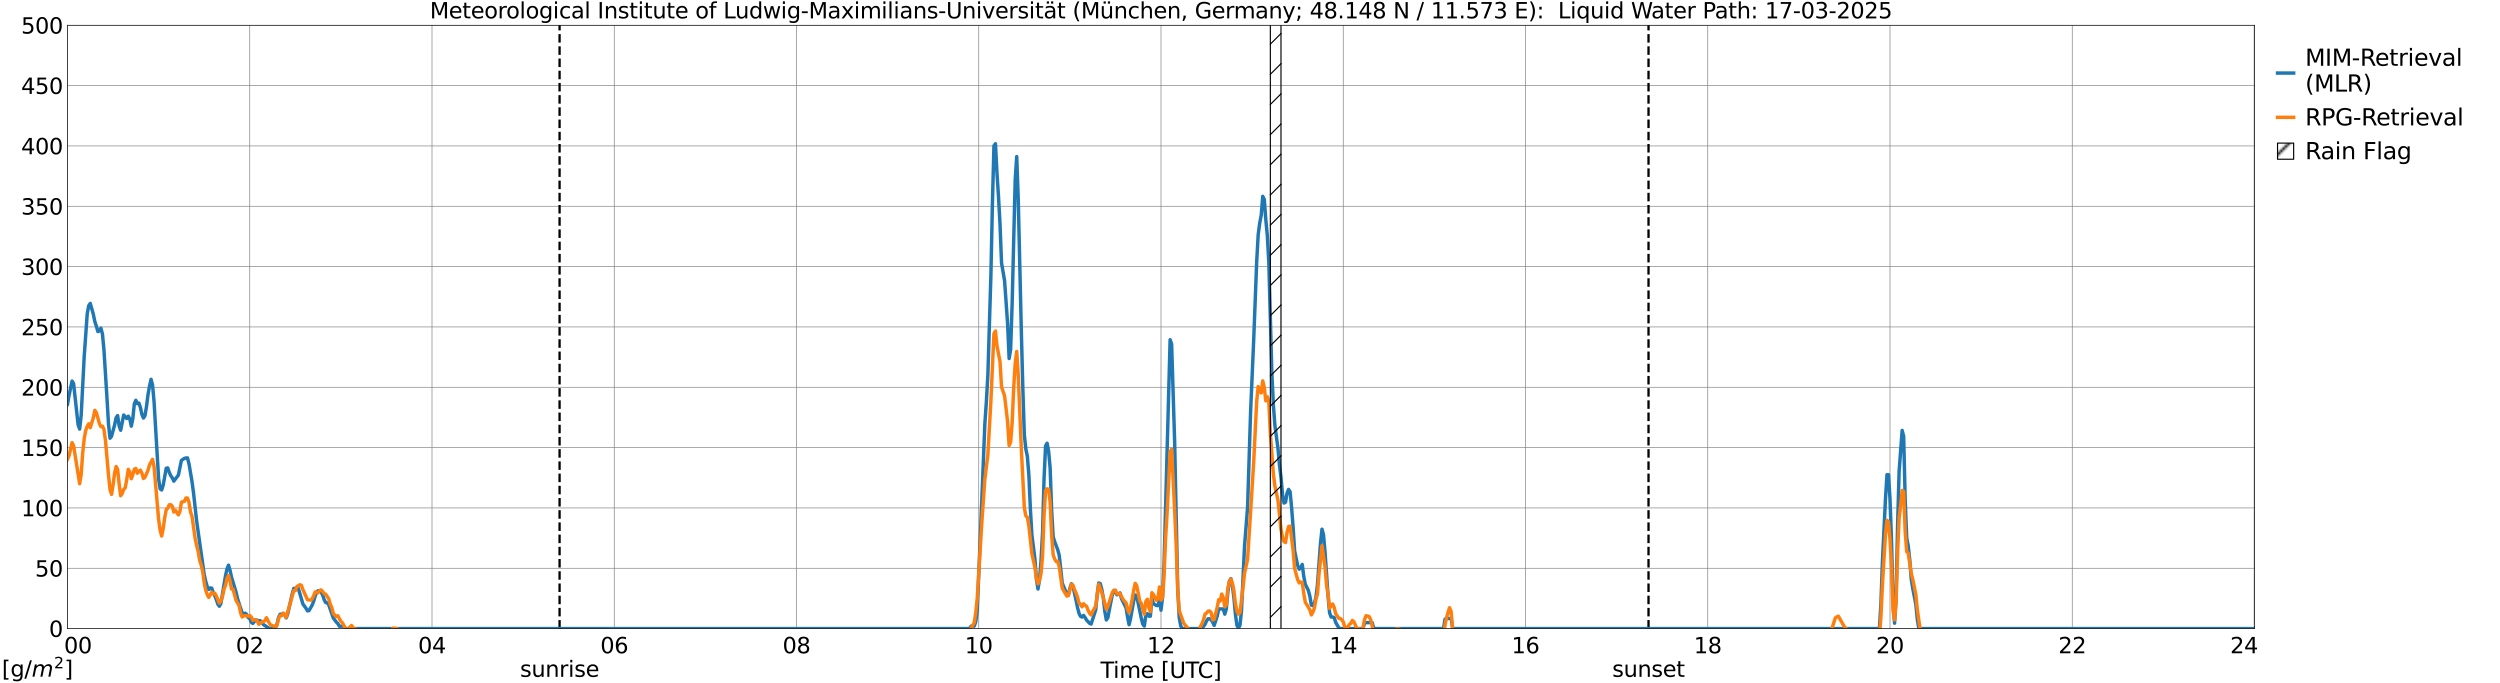 <?xml version="1.0" encoding="utf-8" standalone="no"?>
<!DOCTYPE svg PUBLIC "-//W3C//DTD SVG 1.1//EN"
  "http://www.w3.org/Graphics/SVG/1.1/DTD/svg11.dtd">
<svg xmlns:xlink="http://www.w3.org/1999/xlink" width="1085.4pt" height="296.64pt" viewBox="0 0 1085.4 296.64" xmlns="http://www.w3.org/2000/svg" version="1.1">
 <defs>
  <style type="text/css">*{stroke-linejoin: round; stroke-linecap: butt}</style>
 </defs>
 <g id="figure_1">
  <g id="patch_1">
   <path d="M 0 296.64 
L 1085.4 296.64 
L 1085.4 0 
L 0 0 
z
" style="fill: #ffffff"/>
  </g>
  <g id="axes_1">
   <g id="patch_2">
    <path d="M 29.306 272.909 
L 978.814 272.909 
L 978.814 10.976 
L 29.306 10.976 
z
" style="fill: #ffffff"/>
   </g>
   <g id="patch_3">
    <path d="M 978.814 272.909 
L 978.814 272.909 
L 978.814 10.976 
L 978.814 10.976 
z
" clip-path="url(#p5ac4280fc1)" style="fill: #d3d3d3; stroke: #d3d3d3; stroke-linejoin: miter"/>
   </g>
   <g id="matplotlib.axis_1">
    <g id="xtick_1">
     <g id="line2d_1">
      <path d="M 29.306 272.909 
L 29.306 10.976 
" clip-path="url(#p5ac4280fc1)" style="fill: none; stroke: #808080; stroke-width: 0.3; stroke-linecap: square"/>
     </g>
     <g id="line2d_2"/>
     <g id="text_1">
      <!--    00 -->
      <g transform="translate(18.733 283.627) scale(0.095 -0.095)">
       <defs>
        <path id="DejaVuSans-20" transform="scale(0.016)"/>
        <path id="DejaVuSans-30" d="M 2034 4250 
Q 1547 4250 1301 3770 
Q 1056 3291 1056 2328 
Q 1056 1369 1301 889 
Q 1547 409 2034 409 
Q 2525 409 2770 889 
Q 3016 1369 3016 2328 
Q 3016 3291 2770 3770 
Q 2525 4250 2034 4250 
z
M 2034 4750 
Q 2819 4750 3233 4129 
Q 3647 3509 3647 2328 
Q 3647 1150 3233 529 
Q 2819 -91 2034 -91 
Q 1250 -91 836 529 
Q 422 1150 422 2328 
Q 422 3509 836 4129 
Q 1250 4750 2034 4750 
z
" transform="scale(0.016)"/>
       </defs>
       <use xlink:href="#DejaVuSans-20"/>
       <use xlink:href="#DejaVuSans-20" transform="translate(31.787 0)"/>
       <use xlink:href="#DejaVuSans-20" transform="translate(63.574 0)"/>
       <use xlink:href="#DejaVuSans-30" transform="translate(95.361 0)"/>
       <use xlink:href="#DejaVuSans-30" transform="translate(158.984 0)"/>
      </g>
     </g>
    </g>
    <g id="xtick_2">
     <g id="line2d_3">
      <path d="M 108.431 272.909 
L 108.431 10.976 
" clip-path="url(#p5ac4280fc1)" style="fill: none; stroke: #808080; stroke-width: 0.3; stroke-linecap: square"/>
     </g>
     <g id="line2d_4"/>
     <g id="text_2">
      <!-- 02 -->
      <g transform="translate(102.387 283.627) scale(0.095 -0.095)">
       <defs>
        <path id="DejaVuSans-32" d="M 1228 531 
L 3431 531 
L 3431 0 
L 469 0 
L 469 531 
Q 828 903 1448 1529 
Q 2069 2156 2228 2338 
Q 2531 2678 2651 2914 
Q 2772 3150 2772 3378 
Q 2772 3750 2511 3984 
Q 2250 4219 1831 4219 
Q 1534 4219 1204 4116 
Q 875 4013 500 3803 
L 500 4441 
Q 881 4594 1212 4672 
Q 1544 4750 1819 4750 
Q 2544 4750 2975 4387 
Q 3406 4025 3406 3419 
Q 3406 3131 3298 2873 
Q 3191 2616 2906 2266 
Q 2828 2175 2409 1742 
Q 1991 1309 1228 531 
z
" transform="scale(0.016)"/>
       </defs>
       <use xlink:href="#DejaVuSans-30"/>
       <use xlink:href="#DejaVuSans-32" transform="translate(63.623 0)"/>
      </g>
     </g>
    </g>
    <g id="xtick_3">
     <g id="line2d_5">
      <path d="M 187.557 272.909 
L 187.557 10.976 
" clip-path="url(#p5ac4280fc1)" style="fill: none; stroke: #808080; stroke-width: 0.3; stroke-linecap: square"/>
     </g>
     <g id="line2d_6"/>
     <g id="text_3">
      <!-- 04 -->
      <g transform="translate(181.513 283.627) scale(0.095 -0.095)">
       <defs>
        <path id="DejaVuSans-34" d="M 2419 4116 
L 825 1625 
L 2419 1625 
L 2419 4116 
z
M 2253 4666 
L 3047 4666 
L 3047 1625 
L 3713 1625 
L 3713 1100 
L 3047 1100 
L 3047 0 
L 2419 0 
L 2419 1100 
L 313 1100 
L 313 1709 
L 2253 4666 
z
" transform="scale(0.016)"/>
       </defs>
       <use xlink:href="#DejaVuSans-30"/>
       <use xlink:href="#DejaVuSans-34" transform="translate(63.623 0)"/>
      </g>
     </g>
    </g>
    <g id="xtick_4">
     <g id="line2d_7">
      <path d="M 266.683 272.909 
L 266.683 10.976 
" clip-path="url(#p5ac4280fc1)" style="fill: none; stroke: #808080; stroke-width: 0.3; stroke-linecap: square"/>
     </g>
     <g id="line2d_8"/>
     <g id="text_4">
      <!-- 06 -->
      <g transform="translate(260.638 283.627) scale(0.095 -0.095)">
       <defs>
        <path id="DejaVuSans-36" d="M 2113 2584 
Q 1688 2584 1439 2293 
Q 1191 2003 1191 1497 
Q 1191 994 1439 701 
Q 1688 409 2113 409 
Q 2538 409 2786 701 
Q 3034 994 3034 1497 
Q 3034 2003 2786 2293 
Q 2538 2584 2113 2584 
z
M 3366 4563 
L 3366 3988 
Q 3128 4100 2886 4159 
Q 2644 4219 2406 4219 
Q 1781 4219 1451 3797 
Q 1122 3375 1075 2522 
Q 1259 2794 1537 2939 
Q 1816 3084 2150 3084 
Q 2853 3084 3261 2657 
Q 3669 2231 3669 1497 
Q 3669 778 3244 343 
Q 2819 -91 2113 -91 
Q 1303 -91 875 529 
Q 447 1150 447 2328 
Q 447 3434 972 4092 
Q 1497 4750 2381 4750 
Q 2619 4750 2861 4703 
Q 3103 4656 3366 4563 
z
" transform="scale(0.016)"/>
       </defs>
       <use xlink:href="#DejaVuSans-30"/>
       <use xlink:href="#DejaVuSans-36" transform="translate(63.623 0)"/>
      </g>
     </g>
    </g>
    <g id="xtick_5">
     <g id="line2d_9">
      <path d="M 345.808 272.909 
L 345.808 10.976 
" clip-path="url(#p5ac4280fc1)" style="fill: none; stroke: #808080; stroke-width: 0.3; stroke-linecap: square"/>
     </g>
     <g id="line2d_10"/>
     <g id="text_5">
      <!-- 08 -->
      <g transform="translate(339.764 283.627) scale(0.095 -0.095)">
       <defs>
        <path id="DejaVuSans-38" d="M 2034 2216 
Q 1584 2216 1326 1975 
Q 1069 1734 1069 1313 
Q 1069 891 1326 650 
Q 1584 409 2034 409 
Q 2484 409 2743 651 
Q 3003 894 3003 1313 
Q 3003 1734 2745 1975 
Q 2488 2216 2034 2216 
z
M 1403 2484 
Q 997 2584 770 2862 
Q 544 3141 544 3541 
Q 544 4100 942 4425 
Q 1341 4750 2034 4750 
Q 2731 4750 3128 4425 
Q 3525 4100 3525 3541 
Q 3525 3141 3298 2862 
Q 3072 2584 2669 2484 
Q 3125 2378 3379 2068 
Q 3634 1759 3634 1313 
Q 3634 634 3220 271 
Q 2806 -91 2034 -91 
Q 1263 -91 848 271 
Q 434 634 434 1313 
Q 434 1759 690 2068 
Q 947 2378 1403 2484 
z
M 1172 3481 
Q 1172 3119 1398 2916 
Q 1625 2713 2034 2713 
Q 2441 2713 2670 2916 
Q 2900 3119 2900 3481 
Q 2900 3844 2670 4047 
Q 2441 4250 2034 4250 
Q 1625 4250 1398 4047 
Q 1172 3844 1172 3481 
z
" transform="scale(0.016)"/>
       </defs>
       <use xlink:href="#DejaVuSans-30"/>
       <use xlink:href="#DejaVuSans-38" transform="translate(63.623 0)"/>
      </g>
     </g>
    </g>
    <g id="xtick_6">
     <g id="line2d_11">
      <path d="M 424.934 272.909 
L 424.934 10.976 
" clip-path="url(#p5ac4280fc1)" style="fill: none; stroke: #808080; stroke-width: 0.3; stroke-linecap: square"/>
     </g>
     <g id="line2d_12"/>
     <g id="text_6">
      <!-- 10 -->
      <g transform="translate(418.89 283.627) scale(0.095 -0.095)">
       <defs>
        <path id="DejaVuSans-31" d="M 794 531 
L 1825 531 
L 1825 4091 
L 703 3866 
L 703 4441 
L 1819 4666 
L 2450 4666 
L 2450 531 
L 3481 531 
L 3481 0 
L 794 0 
L 794 531 
z
" transform="scale(0.016)"/>
       </defs>
       <use xlink:href="#DejaVuSans-31"/>
       <use xlink:href="#DejaVuSans-30" transform="translate(63.623 0)"/>
      </g>
     </g>
    </g>
    <g id="xtick_7">
     <g id="line2d_13">
      <path d="M 504.06 272.909 
L 504.06 10.976 
" clip-path="url(#p5ac4280fc1)" style="fill: none; stroke: #808080; stroke-width: 0.3; stroke-linecap: square"/>
     </g>
     <g id="line2d_14"/>
     <g id="text_7">
      <!-- 12 -->
      <g transform="translate(498.015 283.627) scale(0.095 -0.095)">
       <use xlink:href="#DejaVuSans-31"/>
       <use xlink:href="#DejaVuSans-32" transform="translate(63.623 0)"/>
      </g>
     </g>
    </g>
    <g id="xtick_8">
     <g id="line2d_15">
      <path d="M 583.185 272.909 
L 583.185 10.976 
" clip-path="url(#p5ac4280fc1)" style="fill: none; stroke: #808080; stroke-width: 0.3; stroke-linecap: square"/>
     </g>
     <g id="line2d_16"/>
     <g id="text_8">
      <!-- 14 -->
      <g transform="translate(577.141 283.627) scale(0.095 -0.095)">
       <use xlink:href="#DejaVuSans-31"/>
       <use xlink:href="#DejaVuSans-34" transform="translate(63.623 0)"/>
      </g>
     </g>
    </g>
    <g id="xtick_9">
     <g id="line2d_17">
      <path d="M 662.311 272.909 
L 662.311 10.976 
" clip-path="url(#p5ac4280fc1)" style="fill: none; stroke: #808080; stroke-width: 0.3; stroke-linecap: square"/>
     </g>
     <g id="line2d_18"/>
     <g id="text_9">
      <!-- 16 -->
      <g transform="translate(656.267 283.627) scale(0.095 -0.095)">
       <use xlink:href="#DejaVuSans-31"/>
       <use xlink:href="#DejaVuSans-36" transform="translate(63.623 0)"/>
      </g>
     </g>
    </g>
    <g id="xtick_10">
     <g id="line2d_19">
      <path d="M 741.437 272.909 
L 741.437 10.976 
" clip-path="url(#p5ac4280fc1)" style="fill: none; stroke: #808080; stroke-width: 0.3; stroke-linecap: square"/>
     </g>
     <g id="line2d_20"/>
     <g id="text_10">
      <!-- 18 -->
      <g transform="translate(735.392 283.627) scale(0.095 -0.095)">
       <use xlink:href="#DejaVuSans-31"/>
       <use xlink:href="#DejaVuSans-38" transform="translate(63.623 0)"/>
      </g>
     </g>
    </g>
    <g id="xtick_11">
     <g id="line2d_21">
      <path d="M 820.562 272.909 
L 820.562 10.976 
" clip-path="url(#p5ac4280fc1)" style="fill: none; stroke: #808080; stroke-width: 0.3; stroke-linecap: square"/>
     </g>
     <g id="line2d_22"/>
     <g id="text_11">
      <!-- 20 -->
      <g transform="translate(814.518 283.627) scale(0.095 -0.095)">
       <use xlink:href="#DejaVuSans-32"/>
       <use xlink:href="#DejaVuSans-30" transform="translate(63.623 0)"/>
      </g>
     </g>
    </g>
    <g id="xtick_12">
     <g id="line2d_23">
      <path d="M 899.688 272.909 
L 899.688 10.976 
" clip-path="url(#p5ac4280fc1)" style="fill: none; stroke: #808080; stroke-width: 0.3; stroke-linecap: square"/>
     </g>
     <g id="line2d_24"/>
     <g id="text_12">
      <!-- 22 -->
      <g transform="translate(893.644 283.627) scale(0.095 -0.095)">
       <use xlink:href="#DejaVuSans-32"/>
       <use xlink:href="#DejaVuSans-32" transform="translate(63.623 0)"/>
      </g>
     </g>
    </g>
    <g id="xtick_13">
     <g id="line2d_25">
      <path d="M 978.814 272.909 
L 978.814 10.976 
" clip-path="url(#p5ac4280fc1)" style="fill: none; stroke: #808080; stroke-width: 0.3; stroke-linecap: square"/>
     </g>
     <g id="line2d_26"/>
     <g id="text_13">
      <!-- 24    -->
      <g transform="translate(968.241 283.627) scale(0.095 -0.095)">
       <use xlink:href="#DejaVuSans-32"/>
       <use xlink:href="#DejaVuSans-34" transform="translate(63.623 0)"/>
       <use xlink:href="#DejaVuSans-20" transform="translate(127.246 0)"/>
       <use xlink:href="#DejaVuSans-20" transform="translate(159.033 0)"/>
       <use xlink:href="#DejaVuSans-20" transform="translate(190.82 0)"/>
      </g>
     </g>
    </g>
    <g id="text_14">
     <!-- Time [UTC] -->
     <g transform="translate(477.806 294.322) scale(0.095 -0.095)">
      <defs>
       <path id="DejaVuSans-54" d="M -19 4666 
L 3928 4666 
L 3928 4134 
L 2272 4134 
L 2272 0 
L 1638 0 
L 1638 4134 
L -19 4134 
L -19 4666 
z
" transform="scale(0.016)"/>
       <path id="DejaVuSans-69" d="M 603 3500 
L 1178 3500 
L 1178 0 
L 603 0 
L 603 3500 
z
M 603 4863 
L 1178 4863 
L 1178 4134 
L 603 4134 
L 603 4863 
z
" transform="scale(0.016)"/>
       <path id="DejaVuSans-6d" d="M 3328 2828 
Q 3544 3216 3844 3400 
Q 4144 3584 4550 3584 
Q 5097 3584 5394 3201 
Q 5691 2819 5691 2113 
L 5691 0 
L 5113 0 
L 5113 2094 
Q 5113 2597 4934 2840 
Q 4756 3084 4391 3084 
Q 3944 3084 3684 2787 
Q 3425 2491 3425 1978 
L 3425 0 
L 2847 0 
L 2847 2094 
Q 2847 2600 2669 2842 
Q 2491 3084 2119 3084 
Q 1678 3084 1418 2786 
Q 1159 2488 1159 1978 
L 1159 0 
L 581 0 
L 581 3500 
L 1159 3500 
L 1159 2956 
Q 1356 3278 1631 3431 
Q 1906 3584 2284 3584 
Q 2666 3584 2933 3390 
Q 3200 3197 3328 2828 
z
" transform="scale(0.016)"/>
       <path id="DejaVuSans-65" d="M 3597 1894 
L 3597 1613 
L 953 1613 
Q 991 1019 1311 708 
Q 1631 397 2203 397 
Q 2534 397 2845 478 
Q 3156 559 3463 722 
L 3463 178 
Q 3153 47 2828 -22 
Q 2503 -91 2169 -91 
Q 1331 -91 842 396 
Q 353 884 353 1716 
Q 353 2575 817 3079 
Q 1281 3584 2069 3584 
Q 2775 3584 3186 3129 
Q 3597 2675 3597 1894 
z
M 3022 2063 
Q 3016 2534 2758 2815 
Q 2500 3097 2075 3097 
Q 1594 3097 1305 2825 
Q 1016 2553 972 2059 
L 3022 2063 
z
" transform="scale(0.016)"/>
       <path id="DejaVuSans-5b" d="M 550 4863 
L 1875 4863 
L 1875 4416 
L 1125 4416 
L 1125 -397 
L 1875 -397 
L 1875 -844 
L 550 -844 
L 550 4863 
z
" transform="scale(0.016)"/>
       <path id="DejaVuSans-55" d="M 556 4666 
L 1191 4666 
L 1191 1831 
Q 1191 1081 1462 751 
Q 1734 422 2344 422 
Q 2950 422 3222 751 
Q 3494 1081 3494 1831 
L 3494 4666 
L 4128 4666 
L 4128 1753 
Q 4128 841 3676 375 
Q 3225 -91 2344 -91 
Q 1459 -91 1007 375 
Q 556 841 556 1753 
L 556 4666 
z
" transform="scale(0.016)"/>
       <path id="DejaVuSans-43" d="M 4122 4306 
L 4122 3641 
Q 3803 3938 3442 4084 
Q 3081 4231 2675 4231 
Q 1875 4231 1450 3742 
Q 1025 3253 1025 2328 
Q 1025 1406 1450 917 
Q 1875 428 2675 428 
Q 3081 428 3442 575 
Q 3803 722 4122 1019 
L 4122 359 
Q 3791 134 3420 21 
Q 3050 -91 2638 -91 
Q 1578 -91 968 557 
Q 359 1206 359 2328 
Q 359 3453 968 4101 
Q 1578 4750 2638 4750 
Q 3056 4750 3426 4639 
Q 3797 4528 4122 4306 
z
" transform="scale(0.016)"/>
       <path id="DejaVuSans-5d" d="M 1947 4863 
L 1947 -844 
L 622 -844 
L 622 -397 
L 1369 -397 
L 1369 4416 
L 622 4416 
L 622 4863 
L 1947 4863 
z
" transform="scale(0.016)"/>
      </defs>
      <use xlink:href="#DejaVuSans-54"/>
      <use xlink:href="#DejaVuSans-69" transform="translate(57.959 0)"/>
      <use xlink:href="#DejaVuSans-6d" transform="translate(85.742 0)"/>
      <use xlink:href="#DejaVuSans-65" transform="translate(183.154 0)"/>
      <use xlink:href="#DejaVuSans-20" transform="translate(244.678 0)"/>
      <use xlink:href="#DejaVuSans-5b" transform="translate(276.465 0)"/>
      <use xlink:href="#DejaVuSans-55" transform="translate(315.479 0)"/>
      <use xlink:href="#DejaVuSans-54" transform="translate(388.672 0)"/>
      <use xlink:href="#DejaVuSans-43" transform="translate(443.881 0)"/>
      <use xlink:href="#DejaVuSans-5d" transform="translate(513.705 0)"/>
     </g>
    </g>
   </g>
   <g id="matplotlib.axis_2">
    <g id="ytick_1">
     <g id="line2d_27">
      <path d="M 29.306 272.909 
L 978.814 272.909 
" clip-path="url(#p5ac4280fc1)" style="fill: none; stroke: #808080; stroke-width: 0.3; stroke-linecap: square"/>
     </g>
     <g id="line2d_28"/>
     <g id="text_15">
      <!-- 0 -->
      <g transform="translate(21.261 276.518) scale(0.095 -0.095)">
       <use xlink:href="#DejaVuSans-30"/>
      </g>
     </g>
    </g>
    <g id="ytick_2">
     <g id="line2d_29">
      <path d="M 29.306 246.715 
L 978.814 246.715 
" clip-path="url(#p5ac4280fc1)" style="fill: none; stroke: #808080; stroke-width: 0.3; stroke-linecap: square"/>
     </g>
     <g id="line2d_30"/>
     <g id="text_16">
      <!-- 50 -->
      <g transform="translate(15.217 250.325) scale(0.095 -0.095)">
       <defs>
        <path id="DejaVuSans-35" d="M 691 4666 
L 3169 4666 
L 3169 4134 
L 1269 4134 
L 1269 2991 
Q 1406 3038 1543 3061 
Q 1681 3084 1819 3084 
Q 2600 3084 3056 2656 
Q 3513 2228 3513 1497 
Q 3513 744 3044 326 
Q 2575 -91 1722 -91 
Q 1428 -91 1123 -41 
Q 819 9 494 109 
L 494 744 
Q 775 591 1075 516 
Q 1375 441 1709 441 
Q 2250 441 2565 725 
Q 2881 1009 2881 1497 
Q 2881 1984 2565 2268 
Q 2250 2553 1709 2553 
Q 1456 2553 1204 2497 
Q 953 2441 691 2322 
L 691 4666 
z
" transform="scale(0.016)"/>
       </defs>
       <use xlink:href="#DejaVuSans-35"/>
       <use xlink:href="#DejaVuSans-30" transform="translate(63.623 0)"/>
      </g>
     </g>
    </g>
    <g id="ytick_3">
     <g id="line2d_31">
      <path d="M 29.306 220.522 
L 978.814 220.522 
" clip-path="url(#p5ac4280fc1)" style="fill: none; stroke: #808080; stroke-width: 0.3; stroke-linecap: square"/>
     </g>
     <g id="line2d_32"/>
     <g id="text_17">
      <!-- 100 -->
      <g transform="translate(9.173 224.131) scale(0.095 -0.095)">
       <use xlink:href="#DejaVuSans-31"/>
       <use xlink:href="#DejaVuSans-30" transform="translate(63.623 0)"/>
       <use xlink:href="#DejaVuSans-30" transform="translate(127.246 0)"/>
      </g>
     </g>
    </g>
    <g id="ytick_4">
     <g id="line2d_33">
      <path d="M 29.306 194.329 
L 978.814 194.329 
" clip-path="url(#p5ac4280fc1)" style="fill: none; stroke: #808080; stroke-width: 0.3; stroke-linecap: square"/>
     </g>
     <g id="line2d_34"/>
     <g id="text_18">
      <!-- 150 -->
      <g transform="translate(9.173 197.938) scale(0.095 -0.095)">
       <use xlink:href="#DejaVuSans-31"/>
       <use xlink:href="#DejaVuSans-35" transform="translate(63.623 0)"/>
       <use xlink:href="#DejaVuSans-30" transform="translate(127.246 0)"/>
      </g>
     </g>
    </g>
    <g id="ytick_5">
     <g id="line2d_35">
      <path d="M 29.306 168.136 
L 978.814 168.136 
" clip-path="url(#p5ac4280fc1)" style="fill: none; stroke: #808080; stroke-width: 0.3; stroke-linecap: square"/>
     </g>
     <g id="line2d_36"/>
     <g id="text_19">
      <!-- 200 -->
      <g transform="translate(9.173 171.745) scale(0.095 -0.095)">
       <use xlink:href="#DejaVuSans-32"/>
       <use xlink:href="#DejaVuSans-30" transform="translate(63.623 0)"/>
       <use xlink:href="#DejaVuSans-30" transform="translate(127.246 0)"/>
      </g>
     </g>
    </g>
    <g id="ytick_6">
     <g id="line2d_37">
      <path d="M 29.306 141.942 
L 978.814 141.942 
" clip-path="url(#p5ac4280fc1)" style="fill: none; stroke: #808080; stroke-width: 0.3; stroke-linecap: square"/>
     </g>
     <g id="line2d_38"/>
     <g id="text_20">
      <!-- 250 -->
      <g transform="translate(9.173 145.551) scale(0.095 -0.095)">
       <use xlink:href="#DejaVuSans-32"/>
       <use xlink:href="#DejaVuSans-35" transform="translate(63.623 0)"/>
       <use xlink:href="#DejaVuSans-30" transform="translate(127.246 0)"/>
      </g>
     </g>
    </g>
    <g id="ytick_7">
     <g id="line2d_39">
      <path d="M 29.306 115.749 
L 978.814 115.749 
" clip-path="url(#p5ac4280fc1)" style="fill: none; stroke: #808080; stroke-width: 0.3; stroke-linecap: square"/>
     </g>
     <g id="line2d_40"/>
     <g id="text_21">
      <!-- 300 -->
      <g transform="translate(9.173 119.358) scale(0.095 -0.095)">
       <defs>
        <path id="DejaVuSans-33" d="M 2597 2516 
Q 3050 2419 3304 2112 
Q 3559 1806 3559 1356 
Q 3559 666 3084 287 
Q 2609 -91 1734 -91 
Q 1441 -91 1130 -33 
Q 819 25 488 141 
L 488 750 
Q 750 597 1062 519 
Q 1375 441 1716 441 
Q 2309 441 2620 675 
Q 2931 909 2931 1356 
Q 2931 1769 2642 2001 
Q 2353 2234 1838 2234 
L 1294 2234 
L 1294 2753 
L 1863 2753 
Q 2328 2753 2575 2939 
Q 2822 3125 2822 3475 
Q 2822 3834 2567 4026 
Q 2313 4219 1838 4219 
Q 1578 4219 1281 4162 
Q 984 4106 628 3988 
L 628 4550 
Q 988 4650 1302 4700 
Q 1616 4750 1894 4750 
Q 2613 4750 3031 4423 
Q 3450 4097 3450 3541 
Q 3450 3153 3228 2886 
Q 3006 2619 2597 2516 
z
" transform="scale(0.016)"/>
       </defs>
       <use xlink:href="#DejaVuSans-33"/>
       <use xlink:href="#DejaVuSans-30" transform="translate(63.623 0)"/>
       <use xlink:href="#DejaVuSans-30" transform="translate(127.246 0)"/>
      </g>
     </g>
    </g>
    <g id="ytick_8">
     <g id="line2d_41">
      <path d="M 29.306 89.556 
L 978.814 89.556 
" clip-path="url(#p5ac4280fc1)" style="fill: none; stroke: #808080; stroke-width: 0.3; stroke-linecap: square"/>
     </g>
     <g id="line2d_42"/>
     <g id="text_22">
      <!-- 350 -->
      <g transform="translate(9.173 93.165) scale(0.095 -0.095)">
       <use xlink:href="#DejaVuSans-33"/>
       <use xlink:href="#DejaVuSans-35" transform="translate(63.623 0)"/>
       <use xlink:href="#DejaVuSans-30" transform="translate(127.246 0)"/>
      </g>
     </g>
    </g>
    <g id="ytick_9">
     <g id="line2d_43">
      <path d="M 29.306 63.362 
L 978.814 63.362 
" clip-path="url(#p5ac4280fc1)" style="fill: none; stroke: #808080; stroke-width: 0.3; stroke-linecap: square"/>
     </g>
     <g id="line2d_44"/>
     <g id="text_23">
      <!-- 400 -->
      <g transform="translate(9.173 66.972) scale(0.095 -0.095)">
       <use xlink:href="#DejaVuSans-34"/>
       <use xlink:href="#DejaVuSans-30" transform="translate(63.623 0)"/>
       <use xlink:href="#DejaVuSans-30" transform="translate(127.246 0)"/>
      </g>
     </g>
    </g>
    <g id="ytick_10">
     <g id="line2d_45">
      <path d="M 29.306 37.169 
L 978.814 37.169 
" clip-path="url(#p5ac4280fc1)" style="fill: none; stroke: #808080; stroke-width: 0.3; stroke-linecap: square"/>
     </g>
     <g id="line2d_46"/>
     <g id="text_24">
      <!-- 450 -->
      <g transform="translate(9.173 40.778) scale(0.095 -0.095)">
       <use xlink:href="#DejaVuSans-34"/>
       <use xlink:href="#DejaVuSans-35" transform="translate(63.623 0)"/>
       <use xlink:href="#DejaVuSans-30" transform="translate(127.246 0)"/>
      </g>
     </g>
    </g>
    <g id="ytick_11">
     <g id="line2d_47">
      <path d="M 29.306 10.976 
L 978.814 10.976 
" clip-path="url(#p5ac4280fc1)" style="fill: none; stroke: #808080; stroke-width: 0.3; stroke-linecap: square"/>
     </g>
     <g id="line2d_48"/>
     <g id="text_25">
      <!-- 500 -->
      <g transform="translate(9.173 14.585) scale(0.095 -0.095)">
       <use xlink:href="#DejaVuSans-35"/>
       <use xlink:href="#DejaVuSans-30" transform="translate(63.623 0)"/>
       <use xlink:href="#DejaVuSans-30" transform="translate(127.246 0)"/>
      </g>
     </g>
    </g>
   </g>
   <g id="line2d_49">
    <path d="M 242.945 272.909 
L 242.945 10.976 
" clip-path="url(#p5ac4280fc1)" style="fill: none; stroke-dasharray: 3.7,1.6; stroke-dashoffset: 0; stroke: #000000"/>
   </g>
   <g id="line2d_50">
    <path d="M 715.721 272.909 
L 715.721 10.976 
" clip-path="url(#p5ac4280fc1)" style="fill: none; stroke-dasharray: 3.7,1.6; stroke-dashoffset: 0; stroke: #000000"/>
   </g>
   <g id="line2d_51">
    <path d="M 29.306 175.556 
L 29.965 171.742 
L 31.284 165.443 
L 31.943 166.48 
L 33.921 184.451 
L 34.581 186.28 
L 35.24 180.349 
L 36.559 154.754 
L 37.878 136.147 
L 38.537 132.693 
L 39.197 131.738 
L 40.515 136.425 
L 41.175 139.63 
L 41.834 141.582 
L 42.493 143.94 
L 43.153 143.676 
L 43.812 142.492 
L 44.472 144.951 
L 45.131 151.919 
L 46.45 172.876 
L 47.109 184.122 
L 47.768 190.263 
L 48.428 189.395 
L 49.747 184.559 
L 50.406 181.391 
L 51.065 180.433 
L 51.725 184.896 
L 52.384 186.793 
L 53.703 180.192 
L 55.022 181.7 
L 55.681 180.688 
L 56.34 181.809 
L 57 185.017 
L 57.659 181.75 
L 58.319 175.334 
L 58.978 173.789 
L 59.637 175.247 
L 60.297 174.99 
L 60.956 176.89 
L 61.615 179.954 
L 62.275 181.496 
L 62.934 180.461 
L 63.594 176.576 
L 64.253 171.375 
L 64.912 167.711 
L 65.572 164.687 
L 66.231 167.132 
L 66.89 174.503 
L 68.869 207.958 
L 69.528 212.249 
L 70.187 212.725 
L 70.847 210.624 
L 72.166 203.282 
L 72.825 203.167 
L 73.484 205.1 
L 74.144 206.516 
L 74.803 207.477 
L 75.462 208.895 
L 77.441 206.272 
L 78.759 199.88 
L 80.078 199.009 
L 80.737 198.836 
L 81.397 198.797 
L 82.056 201.402 
L 83.375 209.175 
L 84.034 214.136 
L 85.353 226.064 
L 88.65 249.406 
L 89.309 252.393 
L 89.969 254.661 
L 90.628 255.921 
L 91.288 255.256 
L 91.947 255.363 
L 92.606 257.426 
L 93.266 258.676 
L 93.925 260.312 
L 94.584 262.317 
L 95.244 263.202 
L 95.903 261.965 
L 97.222 254.097 
L 97.881 250.11 
L 98.541 247.081 
L 99.2 245.374 
L 99.86 247.538 
L 100.519 250.614 
L 101.838 254.96 
L 102.497 257.145 
L 103.156 260.004 
L 104.475 264.1 
L 105.135 265.995 
L 105.794 266.672 
L 106.453 266.234 
L 107.113 266.75 
L 107.772 268.167 
L 108.431 268.513 
L 109.091 270.141 
L 109.75 270.662 
L 111.069 269.082 
L 111.728 269.368 
L 113.047 269.538 
L 113.707 270.247 
L 114.366 271.165 
L 117.003 272.909 
L 117.663 272.909 
L 119.641 272.396 
L 120.3 270.796 
L 120.96 268.027 
L 121.619 266.695 
L 122.938 266.604 
L 123.597 266.988 
L 124.257 268.248 
L 124.916 266.568 
L 126.894 257.761 
L 127.553 255.459 
L 128.213 255.489 
L 128.872 255.179 
L 129.532 255.488 
L 131.51 262.233 
L 132.829 264.059 
L 133.488 265.221 
L 134.147 265.112 
L 135.466 262.816 
L 136.125 261.204 
L 136.785 258.931 
L 137.444 257.289 
L 138.104 256.455 
L 138.763 256.557 
L 139.422 257.082 
L 140.082 258.358 
L 140.741 260.334 
L 141.4 261.6 
L 142.06 261.741 
L 142.719 262.544 
L 144.697 268.298 
L 146.016 270.078 
L 146.676 270.747 
L 147.335 271.872 
L 149.313 271.89 
L 149.972 272.909 
L 420.318 272.909 
L 420.978 272.781 
L 421.637 271.843 
L 422.956 271.843 
L 423.615 270.024 
L 424.275 265.224 
L 426.253 217.341 
L 427.572 184.224 
L 428.231 174.475 
L 428.89 162.937 
L 430.209 119.525 
L 430.869 88.363 
L 431.528 63.299 
L 432.187 62.408 
L 432.847 75.217 
L 433.506 85.342 
L 434.165 97.308 
L 434.825 114.151 
L 436.144 121.854 
L 437.462 140.551 
L 438.122 155.653 
L 438.781 151.682 
L 439.44 131.521 
L 440.759 77.989 
L 441.419 67.995 
L 442.078 86.436 
L 443.397 142.793 
L 444.056 168.003 
L 444.716 188.721 
L 445.375 194.941 
L 446.034 198.114 
L 446.694 206.276 
L 447.353 220.971 
L 448.012 232.312 
L 449.331 242.821 
L 449.991 251.628 
L 450.65 255.724 
L 451.309 251.696 
L 451.969 243.395 
L 452.628 231.397 
L 453.287 207.821 
L 453.947 193.587 
L 454.606 192.427 
L 455.266 195.846 
L 455.925 203.239 
L 456.584 221.523 
L 457.244 233.08 
L 457.903 235.215 
L 459.222 238.66 
L 459.881 241.149 
L 461.2 253.253 
L 463.178 257.886 
L 463.838 258.369 
L 464.497 255.37 
L 465.156 253.446 
L 465.816 254.46 
L 467.134 260.393 
L 467.794 263.682 
L 468.453 266.233 
L 469.113 267.59 
L 469.772 267.902 
L 470.431 267.189 
L 471.091 268.086 
L 471.75 269.227 
L 473.069 270.614 
L 473.728 270.934 
L 475.706 264.789 
L 476.366 258.043 
L 477.025 253.106 
L 477.685 253.374 
L 478.344 255.853 
L 479.003 259.509 
L 479.663 265.406 
L 480.322 269.16 
L 480.981 268.197 
L 482.3 261.274 
L 482.96 258.096 
L 483.619 256.324 
L 484.278 257.16 
L 484.938 258.253 
L 486.256 257.419 
L 486.916 259.949 
L 488.894 263.926 
L 489.553 267.996 
L 490.213 271.216 
L 490.872 268.404 
L 492.191 260.917 
L 492.85 258.328 
L 493.51 258.74 
L 495.488 268.371 
L 496.147 270.96 
L 496.807 271.817 
L 497.466 267.231 
L 498.125 266.426 
L 498.785 267.518 
L 499.444 267.518 
L 500.103 259.694 
L 500.763 262.102 
L 502.082 262.907 
L 502.741 262.907 
L 503.4 260.303 
L 504.06 264.912 
L 504.719 259.388 
L 505.379 244.948 
L 508.016 147.497 
L 508.675 149.397 
L 509.994 192.158 
L 511.313 255.589 
L 511.972 268.128 
L 512.632 271.767 
L 513.291 272.909 
L 520.544 272.909 
L 521.204 272.439 
L 521.863 272.439 
L 522.522 271.954 
L 523.182 271.007 
L 523.841 269.555 
L 524.501 268.642 
L 525.16 268.642 
L 525.819 269.127 
L 526.479 270.074 
L 527.138 271.526 
L 528.457 267.498 
L 529.116 264.375 
L 531.094 264.375 
L 531.754 266.637 
L 532.413 264.425 
L 533.073 257.171 
L 533.732 252.362 
L 534.391 251.217 
L 535.051 254.276 
L 535.71 259.447 
L 536.369 266.701 
L 537.029 271.51 
L 537.688 272.655 
L 538.348 271.515 
L 539.007 265.013 
L 540.326 237.06 
L 541.644 220.329 
L 542.963 178.634 
L 544.282 148.097 
L 545.601 113.724 
L 546.26 101.843 
L 546.919 96.827 
L 547.579 93.417 
L 548.238 85.24 
L 548.898 86.551 
L 549.557 95.289 
L 550.216 102.248 
L 550.876 114.104 
L 552.195 162.159 
L 552.854 175.953 
L 553.513 184.722 
L 554.832 194.606 
L 555.491 201.951 
L 556.151 207.21 
L 556.81 214.516 
L 557.47 218.404 
L 558.129 218.019 
L 558.788 214.099 
L 559.448 212.486 
L 560.107 213.476 
L 560.766 220.375 
L 561.426 229.083 
L 562.085 239.274 
L 563.404 245.544 
L 564.063 247.122 
L 564.723 246.562 
L 565.382 245.078 
L 566.042 250.227 
L 566.701 253.671 
L 568.02 256.313 
L 568.679 258.809 
L 569.338 262.7 
L 569.998 262.962 
L 570.657 261.923 
L 571.317 259.372 
L 571.976 254.006 
L 573.295 236.012 
L 573.954 229.753 
L 574.613 232.145 
L 575.273 239.611 
L 576.592 258.712 
L 577.251 266.05 
L 577.91 267.887 
L 578.57 267.887 
L 579.229 268.101 
L 579.889 270.186 
L 581.207 272.504 
L 581.867 272.909 
L 591.757 272.909 
L 592.417 270.613 
L 593.076 270.296 
L 595.714 270.296 
L 596.373 272.592 
L 597.032 272.909 
L 626.705 272.909 
L 627.364 268.825 
L 628.023 268.503 
L 630.001 268.503 
L 630.661 272.587 
L 631.32 272.909 
L 815.947 272.909 
L 816.606 262.361 
L 817.265 244.079 
L 818.584 216.878 
L 819.244 206.098 
L 819.903 206.098 
L 820.562 216.646 
L 821.222 234.928 
L 821.881 261.142 
L 822.541 270.566 
L 823.2 259.495 
L 823.859 228.014 
L 824.519 204.596 
L 825.837 186.885 
L 826.497 189.482 
L 827.156 216.9 
L 827.816 233.54 
L 828.475 237.086 
L 829.134 242.997 
L 829.794 251.471 
L 830.453 255.534 
L 831.772 262.311 
L 832.431 268.973 
L 833.091 272.909 
L 978.154 272.909 
L 978.154 272.909 
" clip-path="url(#p5ac4280fc1)" style="fill: none; stroke: #1f77b4; stroke-width: 1.5; stroke-linecap: square"/>
   </g>
   <g id="line2d_52">
    <path d="M 29.306 199.397 
L 29.965 197.906 
L 31.284 192.181 
L 31.943 193.443 
L 34.581 210.01 
L 35.24 206.019 
L 35.9 196.752 
L 36.559 190.506 
L 37.218 186.873 
L 37.878 185.007 
L 38.537 183.982 
L 39.197 185.67 
L 40.515 181.4 
L 41.175 178.155 
L 41.834 179.128 
L 43.153 183.875 
L 43.812 185.219 
L 44.472 185.029 
L 45.131 186.383 
L 45.79 191.269 
L 47.109 206.262 
L 47.768 212.565 
L 48.428 214.651 
L 49.087 210.598 
L 49.747 205.422 
L 50.406 202.549 
L 51.065 203.801 
L 51.725 210.059 
L 52.384 215.223 
L 53.043 214.282 
L 53.703 212.473 
L 54.362 211.824 
L 55.022 208.192 
L 55.681 203.767 
L 56.34 204.824 
L 57 207.837 
L 57.659 206.11 
L 58.319 203.714 
L 58.978 203.406 
L 59.637 205.472 
L 60.297 204.59 
L 60.956 204.098 
L 61.615 205.454 
L 62.275 207.743 
L 62.934 207.229 
L 64.253 204.2 
L 64.912 201.855 
L 66.231 199.415 
L 66.89 202.687 
L 68.869 225.505 
L 69.528 230.271 
L 70.187 232.712 
L 70.847 229.528 
L 71.506 224.754 
L 72.166 221.202 
L 72.825 220.66 
L 73.484 219.158 
L 74.144 219.143 
L 74.803 219.77 
L 75.462 222.311 
L 76.122 221.521 
L 77.441 223.527 
L 78.1 222.1 
L 78.759 218.03 
L 80.078 217.627 
L 80.737 216.207 
L 81.397 216.242 
L 82.056 218.09 
L 82.716 222.267 
L 83.375 224.238 
L 84.694 233.634 
L 85.353 236.751 
L 86.013 239.303 
L 86.672 243.248 
L 87.331 245.267 
L 87.991 248.064 
L 88.65 253.003 
L 89.309 256.176 
L 89.969 258.13 
L 90.628 259.362 
L 91.947 257.092 
L 92.606 257.786 
L 93.266 257.561 
L 93.925 258.804 
L 95.244 261.836 
L 95.903 260.924 
L 96.563 259.089 
L 97.222 255.957 
L 97.881 254.192 
L 98.541 251.142 
L 99.2 249.868 
L 99.86 252.197 
L 100.519 255.718 
L 101.178 255.777 
L 102.497 260.713 
L 103.816 262.905 
L 104.475 266.119 
L 105.135 267.875 
L 105.794 267.393 
L 107.113 267.279 
L 107.772 267.571 
L 108.431 267.234 
L 109.091 267.875 
L 109.75 269.288 
L 110.41 269.064 
L 111.069 269.13 
L 111.728 269.689 
L 112.388 271.078 
L 113.047 270.338 
L 113.707 270.191 
L 115.025 269.482 
L 115.685 268.203 
L 117.003 270.708 
L 117.663 271.486 
L 119.641 271.994 
L 120.3 271.413 
L 120.96 268.477 
L 121.619 267.271 
L 122.278 267.328 
L 122.938 266.175 
L 123.597 266.653 
L 124.257 268.023 
L 127.553 256.351 
L 128.213 256.44 
L 128.872 254.67 
L 130.191 253.874 
L 130.85 254.146 
L 131.51 255.991 
L 133.488 260.369 
L 134.807 260.577 
L 135.466 260.097 
L 136.125 258.776 
L 136.785 257.004 
L 137.444 257.294 
L 138.104 257.345 
L 138.763 256.397 
L 139.422 256.118 
L 140.082 256.829 
L 140.741 257.727 
L 141.4 257.982 
L 142.719 259.945 
L 143.379 262.34 
L 144.038 263.739 
L 144.697 266.364 
L 146.016 267.701 
L 146.676 267.326 
L 147.994 269.778 
L 148.654 270.384 
L 149.313 271.579 
L 149.972 273.468 
L 150.632 273.336 
L 151.291 272.83 
L 152.61 271.567 
L 153.269 272.451 
L 153.929 273.12 
L 154.588 273.149 
L 155.247 273.888 
L 155.907 274.325 
L 156.566 274.072 
L 157.226 274.046 
L 157.885 275.369 
L 159.204 275.827 
L 159.863 275.769 
L 160.523 276.251 
L 161.182 277.282 
L 162.501 278.6 
L 163.819 280.595 
L 165.138 279.738 
L 165.798 279.208 
L 167.116 279.391 
L 167.776 279.544 
L 168.435 279.185 
L 169.094 278.421 
L 170.413 272.761 
L 172.391 272.878 
L 173.051 273.412 
L 173.71 273.655 
L 174.37 276.47 
L 175.029 277.646 
L 176.348 275.646 
L 177.666 274.244 
L 178.326 274.453 
L 178.985 274.937 
L 179.645 275.247 
L 180.304 276.391 
L 180.963 276.883 
L 181.623 277.81 
L 182.282 278.096 
L 184.26 279.335 
L 185.579 279.552 
L 186.238 280.004 
L 186.898 280.134 
L 188.216 279.588 
L 188.876 279.507 
L 190.195 277.859 
L 190.854 277.463 
L 191.513 277.645 
L 192.173 277.581 
L 192.832 277.93 
L 194.151 278.379 
L 195.47 278.64 
L 196.788 279.543 
L 197.448 279.675 
L 200.085 278.481 
L 200.745 278.529 
L 201.404 278.912 
L 202.063 279.517 
L 202.723 279.657 
L 203.382 279.365 
L 204.042 279.536 
L 204.701 279.054 
L 206.02 279.788 
L 206.679 280.599 
L 207.339 280.852 
L 207.998 281.59 
L 208.657 281.081 
L 209.317 280.935 
L 210.635 279.969 
L 211.954 279.897 
L 212.614 280.332 
L 213.273 280.458 
L 213.932 280.77 
L 214.592 281.458 
L 215.251 280.583 
L 215.91 280.094 
L 216.57 279.206 
L 217.229 278.73 
L 217.889 277.945 
L 218.548 277.787 
L 219.207 277.465 
L 219.867 278.297 
L 220.526 278.578 
L 221.186 279.064 
L 221.845 279.299 
L 222.504 279.714 
L 223.164 279.687 
L 225.801 280.279 
L 226.461 281.118 
L 227.12 281.418 
L 227.779 281.42 
L 229.098 280.755 
L 229.757 280.786 
L 230.417 280.669 
L 231.076 280.677 
L 231.736 280.404 
L 232.395 280.932 
L 233.054 281.116 
L 233.714 280.515 
L 234.373 280.686 
L 235.033 281.248 
L 236.351 280.437 
L 237.011 280.816 
L 240.308 280.856 
L 240.967 281.293 
L 241.626 281.08 
L 242.286 280.711 
L 243.604 280.401 
L 244.264 280.404 
L 244.923 280.7 
L 246.242 281.883 
L 246.901 282.168 
L 247.561 282.186 
L 248.22 282.066 
L 248.88 281.736 
L 249.539 281.23 
L 250.198 281.092 
L 251.517 280.978 
L 254.155 281.554 
L 255.473 281.017 
L 256.133 280.266 
L 256.792 278.938 
L 257.451 277.926 
L 258.77 278.02 
L 259.43 278.651 
L 260.089 280.212 
L 260.748 281.268 
L 261.408 281.752 
L 263.386 282.422 
L 264.705 282.344 
L 267.342 281.393 
L 268.661 281.411 
L 270.639 281.49 
L 271.298 281.467 
L 274.595 282.78 
L 275.914 282.45 
L 277.892 281.965 
L 279.211 281.327 
L 279.87 281.337 
L 280.53 281.577 
L 281.849 282.421 
L 283.167 282.591 
L 285.805 282.299 
L 288.442 282.511 
L 289.102 282.422 
L 289.761 282.142 
L 291.08 281.705 
L 291.739 281.207 
L 292.399 280.499 
L 293.717 279.625 
L 294.377 279.66 
L 297.014 281.382 
L 300.311 282.073 
L 300.971 282.337 
L 302.289 282.355 
L 302.949 282.134 
L 306.246 281.388 
L 308.224 281.631 
L 310.202 281.614 
L 312.18 282.331 
L 313.499 282.655 
L 314.158 282.545 
L 314.818 282.606 
L 315.477 282.499 
L 316.136 282.573 
L 318.114 282.328 
L 318.774 282.102 
L 320.093 282.009 
L 321.411 282.258 
L 322.071 282.48 
L 323.39 282.581 
L 324.049 282.628 
L 328.665 281.758 
L 330.643 281.67 
L 331.961 281.783 
L 333.94 282.226 
L 337.896 282.005 
L 341.193 282.98 
L 342.512 282.567 
L 345.808 282.048 
L 347.787 282.187 
L 349.105 282.337 
L 351.743 282.195 
L 353.062 282.007 
L 354.38 281.952 
L 355.04 281.784 
L 362.293 282.165 
L 363.612 282.304 
L 368.887 281.852 
L 372.843 281.477 
L 379.437 282.088 
L 380.096 282.116 
L 380.756 281.87 
L 384.053 281.573 
L 384.712 281.87 
L 388.009 282.057 
L 391.306 281.651 
L 393.284 281.942 
L 393.943 282.166 
L 397.24 281.693 
L 397.899 281.535 
L 398.559 281.607 
L 400.537 282.167 
L 403.834 282.813 
L 405.153 282.991 
L 408.45 281.606 
L 409.768 281.795 
L 411.746 282.53 
L 412.406 282.549 
L 413.065 282.336 
L 415.043 281.376 
L 415.703 281.221 
L 416.362 281.229 
L 417.022 281.398 
L 417.681 281.437 
L 418.34 281.34 
L 419 280.3 
L 420.318 278.863 
L 420.978 276.003 
L 421.637 272.58 
L 422.956 270.428 
L 423.615 266.152 
L 424.275 259.78 
L 426.253 227.101 
L 427.572 208.166 
L 428.89 197.426 
L 430.209 174.012 
L 431.528 144.875 
L 432.187 143.717 
L 432.847 150.156 
L 434.165 156.988 
L 434.825 167.997 
L 436.144 171.856 
L 437.462 183.19 
L 438.122 193.426 
L 438.781 191.943 
L 439.44 183.486 
L 440.1 168.472 
L 440.759 157.817 
L 441.419 152.585 
L 442.078 162.746 
L 443.397 194.381 
L 444.716 220.369 
L 445.375 223.992 
L 446.034 224.564 
L 446.694 228.357 
L 448.012 240.467 
L 449.331 246.472 
L 449.991 251.328 
L 450.65 253.513 
L 451.309 251.861 
L 451.969 248.98 
L 452.628 241.494 
L 453.287 223.599 
L 453.947 212.932 
L 454.606 212.214 
L 455.266 212.446 
L 455.925 217.963 
L 456.584 232.217 
L 457.244 240.911 
L 457.903 242.751 
L 458.563 243.793 
L 459.222 243.691 
L 459.881 246.135 
L 461.2 255.427 
L 463.178 258.787 
L 463.838 258.558 
L 465.156 253.669 
L 465.816 254.052 
L 466.475 255.908 
L 467.134 257.369 
L 467.794 259.218 
L 468.453 261.71 
L 469.113 262.407 
L 469.772 263.442 
L 470.431 262.119 
L 471.091 262.801 
L 471.75 263.203 
L 472.409 265.011 
L 473.069 266.271 
L 473.728 266.984 
L 474.388 265.481 
L 475.706 263.147 
L 477.025 253.632 
L 478.344 257.268 
L 479.003 259.368 
L 480.322 264.515 
L 480.981 263.317 
L 482.96 257.166 
L 483.619 256.355 
L 484.278 256.211 
L 484.938 257.812 
L 485.597 257.909 
L 486.256 257.684 
L 487.575 260.26 
L 488.894 261.752 
L 489.553 264.752 
L 490.213 266.042 
L 490.872 263.514 
L 491.532 260.28 
L 492.191 256.306 
L 492.85 253.267 
L 493.51 254.231 
L 494.828 260.969 
L 495.488 261.935 
L 496.807 266.635 
L 497.466 261.17 
L 498.125 260.181 
L 498.785 263.747 
L 499.444 265.603 
L 500.103 257.341 
L 500.763 258.082 
L 502.082 260.638 
L 502.741 259.953 
L 503.4 254.857 
L 504.06 260.551 
L 504.719 259.467 
L 505.379 249.906 
L 506.038 233.968 
L 506.697 223.028 
L 508.016 196.167 
L 508.675 194.968 
L 509.994 221.712 
L 510.654 236.895 
L 511.313 255.577 
L 511.972 265.117 
L 513.95 270.632 
L 515.929 273.019 
L 516.588 275.551 
L 517.247 275.983 
L 518.566 275.949 
L 519.226 276.473 
L 519.885 276.387 
L 521.204 271.954 
L 521.863 270.746 
L 522.522 269.067 
L 523.182 266.601 
L 523.841 266.151 
L 524.501 265.348 
L 525.16 265.262 
L 525.819 265.938 
L 526.479 269.148 
L 527.138 268.911 
L 528.457 263.708 
L 529.116 260.347 
L 529.776 260.926 
L 530.435 257.924 
L 531.094 259.47 
L 531.754 263.451 
L 532.413 262.687 
L 533.073 255.299 
L 533.732 252.839 
L 534.391 251.373 
L 535.051 253.168 
L 535.71 256.455 
L 536.369 262.101 
L 537.029 265.278 
L 537.688 266.647 
L 538.348 265.955 
L 539.666 255.011 
L 540.326 248.932 
L 541.644 242.888 
L 542.963 222.194 
L 544.282 201.012 
L 545.601 174.332 
L 546.26 167.834 
L 546.919 169.817 
L 547.579 170.598 
L 548.238 165.36 
L 548.898 168.248 
L 549.557 174.034 
L 550.216 172.272 
L 550.876 174.519 
L 551.535 188.162 
L 552.854 205.836 
L 553.513 211.069 
L 554.832 217.141 
L 556.151 229.822 
L 556.81 233.283 
L 557.47 235.134 
L 558.129 235.529 
L 558.788 231.037 
L 559.448 228.596 
L 560.107 228.432 
L 561.426 239.045 
L 562.085 246.852 
L 563.404 251.691 
L 564.063 253.07 
L 564.723 252.644 
L 565.382 252.942 
L 566.042 257.592 
L 566.701 261.422 
L 568.679 264.755 
L 569.338 266.954 
L 569.998 265.768 
L 570.657 264.061 
L 571.317 260.15 
L 571.976 257.949 
L 572.635 249.469 
L 573.954 236.894 
L 575.273 246.111 
L 575.932 253.928 
L 576.592 258.054 
L 577.251 264.117 
L 577.91 263.006 
L 578.57 262.234 
L 579.229 263.66 
L 579.889 266.415 
L 581.207 268.397 
L 581.867 268.508 
L 582.526 269.053 
L 583.185 269.995 
L 583.845 272.231 
L 584.504 272.502 
L 585.164 272.234 
L 585.823 271.151 
L 586.482 270.611 
L 587.142 269.364 
L 587.801 269.95 
L 589.12 272.884 
L 589.779 272.973 
L 590.439 273.195 
L 591.098 273.795 
L 591.757 272.545 
L 592.417 269.052 
L 593.076 267.3 
L 594.395 267.651 
L 595.054 268.908 
L 595.714 271.6 
L 596.373 275.775 
L 597.032 276.714 
L 597.692 274.943 
L 598.351 274.672 
L 599.011 275.038 
L 599.67 275.69 
L 600.329 277.387 
L 600.989 280.096 
L 601.648 280.695 
L 602.307 280.833 
L 602.967 280.791 
L 603.626 280.468 
L 604.286 278.953 
L 606.264 273.066 
L 607.582 273.14 
L 608.242 274.546 
L 608.901 276.233 
L 609.561 278.57 
L 610.22 280.404 
L 612.198 281.434 
L 613.517 281.429 
L 614.176 281.64 
L 615.495 281.708 
L 616.154 281.812 
L 618.133 282.459 
L 618.792 282.596 
L 619.451 282.56 
L 621.429 281.939 
L 622.748 281.158 
L 623.408 280.97 
L 625.386 280.915 
L 626.045 280.639 
L 626.705 278.813 
L 627.364 271.335 
L 628.023 268.294 
L 628.683 265.855 
L 629.342 263.844 
L 630.001 265.471 
L 630.661 272.897 
L 631.32 276.045 
L 632.639 280.886 
L 634.617 281.199 
L 635.936 280.866 
L 636.595 280.538 
L 637.914 280.24 
L 639.892 280.813 
L 641.87 280.584 
L 642.53 280.107 
L 643.848 280.698 
L 645.167 280.642 
L 645.827 281.005 
L 649.123 281.297 
L 649.783 281.274 
L 650.442 280.93 
L 653.08 281.236 
L 653.739 281.455 
L 655.717 281.587 
L 657.036 281.747 
L 657.695 281.694 
L 659.014 279.554 
L 660.333 278.232 
L 661.652 275.93 
L 663.63 279.529 
L 664.949 282.17 
L 665.608 282.294 
L 668.246 281.975 
L 668.905 281.522 
L 669.564 280.679 
L 670.224 280.42 
L 671.542 280.344 
L 672.202 280.568 
L 673.521 281.311 
L 674.18 281.337 
L 675.499 280.472 
L 676.158 280.17 
L 676.817 280.298 
L 677.477 280.635 
L 679.455 282.196 
L 682.092 281.951 
L 682.752 281.872 
L 685.389 282.306 
L 686.708 282.331 
L 688.686 281.802 
L 689.346 281.619 
L 690.005 281.586 
L 691.324 282.15 
L 693.302 283.163 
L 693.961 283.056 
L 696.599 282.108 
L 697.918 282.052 
L 698.577 281.879 
L 701.215 281.555 
L 701.874 281.625 
L 703.193 282.132 
L 703.852 282.234 
L 705.171 282.625 
L 707.149 282.982 
L 708.468 282.453 
L 710.446 281.708 
L 711.765 282.103 
L 713.743 282.18 
L 714.402 282.318 
L 715.721 282.233 
L 717.699 282.376 
L 721.655 282.226 
L 722.974 282.368 
L 724.952 282.653 
L 726.93 282.479 
L 728.909 282.268 
L 730.227 282.362 
L 734.843 281.918 
L 735.502 281.779 
L 736.821 281.992 
L 739.459 282.377 
L 740.777 282.267 
L 742.756 282.133 
L 746.052 282.65 
L 747.371 282.741 
L 749.349 282.976 
L 750.009 282.993 
L 751.327 282.764 
L 753.965 282.624 
L 755.284 282.635 
L 756.602 282.291 
L 757.262 281.93 
L 758.581 280.911 
L 759.24 280.191 
L 759.899 280.01 
L 760.559 279.987 
L 761.218 279.699 
L 761.878 280.091 
L 762.537 280.934 
L 763.196 280.64 
L 763.856 280.747 
L 764.515 281.082 
L 765.834 280.515 
L 766.493 279.219 
L 767.812 278.156 
L 769.131 278.266 
L 769.79 278.907 
L 770.449 279.193 
L 771.109 279.679 
L 772.428 280.108 
L 773.087 279.792 
L 773.746 280.364 
L 774.406 280.477 
L 775.065 280.759 
L 775.725 281.272 
L 776.384 282.407 
L 777.043 282.786 
L 777.703 282.87 
L 779.681 282.571 
L 781 282.371 
L 781.659 282.362 
L 782.978 282.545 
L 784.956 282.521 
L 786.934 282.012 
L 787.593 281.868 
L 788.253 281.6 
L 788.912 281.495 
L 790.89 280.401 
L 792.209 279.524 
L 793.528 277.503 
L 794.847 274.435 
L 796.825 268.294 
L 797.484 267.804 
L 798.143 267.515 
L 800.781 272.188 
L 802.759 274.057 
L 803.419 275.171 
L 804.078 275.791 
L 806.056 276.386 
L 806.715 277.707 
L 807.375 277.881 
L 808.034 277.695 
L 808.694 277.726 
L 809.353 277.972 
L 810.012 277.57 
L 810.672 277.728 
L 811.331 278.302 
L 811.99 279.026 
L 812.65 279.33 
L 813.969 279.58 
L 814.628 279.025 
L 815.287 278.192 
L 815.947 276.061 
L 816.606 268.084 
L 817.265 254.008 
L 818.584 232.269 
L 819.244 225.877 
L 819.903 226.656 
L 820.562 234.011 
L 821.222 245.883 
L 821.881 265.104 
L 822.541 269.165 
L 823.2 261.478 
L 823.859 239.991 
L 824.519 224.94 
L 825.178 219.448 
L 825.837 212.926 
L 826.497 213.383 
L 827.156 230.781 
L 827.816 239.497 
L 828.475 240.167 
L 829.794 248.968 
L 830.453 251.581 
L 831.772 258.127 
L 832.431 264.742 
L 833.75 274.041 
L 834.409 276.314 
L 835.069 278.015 
L 835.728 278.918 
L 836.388 279.347 
L 837.706 278.622 
L 839.025 278.677 
L 839.684 278.774 
L 841.003 279.693 
L 842.981 280.333 
L 846.938 278.958 
L 848.256 279.316 
L 848.916 279.764 
L 850.235 280.385 
L 850.894 280.363 
L 852.213 280.903 
L 852.872 281.132 
L 854.191 281.333 
L 859.466 282.788 
L 860.785 282.587 
L 862.103 282.521 
L 865.4 282.264 
L 867.378 282.167 
L 869.357 282.057 
L 870.016 281.909 
L 872.653 281.795 
L 873.313 281.838 
L 874.632 282.12 
L 875.95 282.218 
L 877.269 282.113 
L 879.247 281.831 
L 879.907 281.712 
L 883.204 282.071 
L 885.182 281.822 
L 885.841 281.698 
L 887.819 281.889 
L 891.775 282.699 
L 892.435 282.811 
L 895.072 282.512 
L 895.732 282.325 
L 899.029 282.043 
L 901.007 282.14 
L 902.985 281.936 
L 908.26 281.588 
L 908.919 281.806 
L 912.216 282.16 
L 913.535 282.083 
L 914.854 282.028 
L 918.151 281.629 
L 920.129 281.664 
L 922.766 282.192 
L 925.404 282.457 
L 926.723 282.338 
L 930.02 281.816 
L 934.635 281.841 
L 935.954 281.762 
L 943.867 282.137 
L 944.526 282.112 
L 945.845 281.861 
L 946.504 281.754 
L 951.12 281.843 
L 958.373 281.557 
L 961.67 281.793 
L 962.329 281.964 
L 964.307 282.288 
L 965.626 281.936 
L 967.604 281.234 
L 970.242 281.255 
L 970.901 281.208 
L 974.198 282.025 
L 975.517 281.8 
L 977.495 281.552 
L 978.154 281.395 
L 978.154 281.395 
" clip-path="url(#p5ac4280fc1)" style="fill: none; stroke: #ff7f0e; stroke-width: 1.5; stroke-linecap: square"/>
   </g>
   <g id="line2d_53">
    <path clip-path="url(#p5ac4280fc1)" style="fill: none; stroke: #000000; stroke-width: 0.5; stroke-linecap: square"/>
   </g>
   <g id="line2d_54">
    <path clip-path="url(#p5ac4280fc1)" style="fill: none; stroke: #000000; stroke-width: 0.5; stroke-linecap: square"/>
   </g>
   <g id="line2d_55">
    <path clip-path="url(#p5ac4280fc1)" style="fill: none; stroke: #000000; stroke-width: 0.5; stroke-linecap: square"/>
   </g>
   <g id="line2d_56">
    <path clip-path="url(#p5ac4280fc1)" style="fill: none; stroke: #000000; stroke-width: 0.5; stroke-linecap: square"/>
   </g>
   <g id="line2d_57">
    <path clip-path="url(#p5ac4280fc1)" style="fill: none; stroke: #000000; stroke-width: 0.5; stroke-linecap: square"/>
   </g>
   <g id="line2d_58">
    <path clip-path="url(#p5ac4280fc1)" style="fill: none; stroke: #000000; stroke-width: 0.5; stroke-linecap: square"/>
   </g>
   <g id="line2d_59">
    <path clip-path="url(#p5ac4280fc1)" style="fill: none; stroke: #000000; stroke-width: 0.5; stroke-linecap: square"/>
   </g>
   <g id="line2d_60">
    <path clip-path="url(#p5ac4280fc1)" style="fill: none; stroke: #000000; stroke-width: 0.5; stroke-linecap: square"/>
   </g>
   <g id="line2d_61">
    <path clip-path="url(#p5ac4280fc1)" style="fill: none; stroke: #000000; stroke-width: 0.5; stroke-linecap: square"/>
   </g>
   <g id="line2d_62">
    <path clip-path="url(#p5ac4280fc1)" style="fill: none; stroke: #000000; stroke-width: 0.5; stroke-linecap: square"/>
   </g>
   <g id="line2d_63">
    <path clip-path="url(#p5ac4280fc1)" style="fill: none; stroke: #000000; stroke-width: 0.5; stroke-linecap: square"/>
   </g>
   <g id="line2d_64">
    <path clip-path="url(#p5ac4280fc1)" style="fill: none; stroke: #000000; stroke-width: 0.5; stroke-linecap: square"/>
   </g>
   <g id="line2d_65">
    <path clip-path="url(#p5ac4280fc1)" style="fill: none; stroke: #000000; stroke-width: 0.5; stroke-linecap: square"/>
   </g>
   <g id="line2d_66">
    <path clip-path="url(#p5ac4280fc1)" style="fill: none; stroke: #000000; stroke-width: 0.5; stroke-linecap: square"/>
   </g>
   <g id="line2d_67">
    <path clip-path="url(#p5ac4280fc1)" style="fill: none; stroke: #000000; stroke-width: 0.5; stroke-linecap: square"/>
   </g>
   <g id="line2d_68">
    <path clip-path="url(#p5ac4280fc1)" style="fill: none; stroke: #000000; stroke-width: 0.5; stroke-linecap: square"/>
   </g>
   <g id="line2d_69">
    <path clip-path="url(#p5ac4280fc1)" style="fill: none; stroke: #000000; stroke-width: 0.5; stroke-linecap: square"/>
   </g>
   <g id="line2d_70">
    <path clip-path="url(#p5ac4280fc1)" style="fill: none; stroke: #000000; stroke-width: 0.5; stroke-linecap: square"/>
   </g>
   <g id="line2d_71">
    <path clip-path="url(#p5ac4280fc1)" style="fill: none; stroke: #000000; stroke-width: 0.5; stroke-linecap: square"/>
   </g>
   <g id="line2d_72">
    <path clip-path="url(#p5ac4280fc1)" style="fill: none; stroke: #000000; stroke-width: 0.5; stroke-linecap: square"/>
   </g>
   <g id="line2d_73">
    <path clip-path="url(#p5ac4280fc1)" style="fill: none; stroke: #000000; stroke-width: 0.5; stroke-linecap: square"/>
   </g>
   <g id="line2d_74">
    <path clip-path="url(#p5ac4280fc1)" style="fill: none; stroke: #000000; stroke-width: 0.5; stroke-linecap: square"/>
   </g>
   <g id="line2d_75">
    <path clip-path="url(#p5ac4280fc1)" style="fill: none; stroke: #000000; stroke-width: 0.5; stroke-linecap: square"/>
   </g>
   <g id="line2d_76">
    <path clip-path="url(#p5ac4280fc1)" style="fill: none; stroke: #000000; stroke-width: 0.5; stroke-linecap: square"/>
   </g>
   <g id="line2d_77">
    <path clip-path="url(#p5ac4280fc1)" style="fill: none; stroke: #000000; stroke-width: 0.5; stroke-linecap: square"/>
   </g>
   <g id="line2d_78">
    <path clip-path="url(#p5ac4280fc1)" style="fill: none; stroke: #000000; stroke-width: 0.5; stroke-linecap: square"/>
   </g>
   <g id="line2d_79">
    <path clip-path="url(#p5ac4280fc1)" style="fill: none; stroke: #000000; stroke-width: 0.5; stroke-linecap: square"/>
   </g>
   <g id="line2d_80">
    <path clip-path="url(#p5ac4280fc1)" style="fill: none; stroke: #000000; stroke-width: 0.5; stroke-linecap: square"/>
   </g>
   <g id="line2d_81">
    <path clip-path="url(#p5ac4280fc1)" style="fill: none; stroke: #000000; stroke-width: 0.5; stroke-linecap: square"/>
   </g>
   <g id="line2d_82">
    <path clip-path="url(#p5ac4280fc1)" style="fill: none; stroke: #000000; stroke-width: 0.5; stroke-linecap: square"/>
   </g>
   <g id="line2d_83">
    <path clip-path="url(#p5ac4280fc1)" style="fill: none; stroke: #000000; stroke-width: 0.5; stroke-linecap: square"/>
   </g>
   <g id="line2d_84">
    <path d="M 551.535 294.191 
L 556.151 289.575 
" clip-path="url(#p5ac4280fc1)" style="fill: none; stroke: #000000; stroke-width: 0.5; stroke-linecap: square"/>
   </g>
   <g id="line2d_85">
    <path d="M 551.535 281.094 
L 556.151 276.479 
" clip-path="url(#p5ac4280fc1)" style="fill: none; stroke: #000000; stroke-width: 0.5; stroke-linecap: square"/>
   </g>
   <g id="line2d_86">
    <path d="M 551.535 267.998 
L 556.151 263.382 
" clip-path="url(#p5ac4280fc1)" style="fill: none; stroke: #000000; stroke-width: 0.5; stroke-linecap: square"/>
   </g>
   <g id="line2d_87">
    <path d="M 551.535 254.901 
L 556.151 250.285 
" clip-path="url(#p5ac4280fc1)" style="fill: none; stroke: #000000; stroke-width: 0.5; stroke-linecap: square"/>
   </g>
   <g id="line2d_88">
    <path d="M 551.535 241.804 
L 556.151 237.189 
" clip-path="url(#p5ac4280fc1)" style="fill: none; stroke: #000000; stroke-width: 0.5; stroke-linecap: square"/>
   </g>
   <g id="line2d_89">
    <path d="M 551.535 228.708 
L 556.151 224.092 
" clip-path="url(#p5ac4280fc1)" style="fill: none; stroke: #000000; stroke-width: 0.5; stroke-linecap: square"/>
   </g>
   <g id="line2d_90">
    <path d="M 551.535 215.611 
L 556.151 210.995 
" clip-path="url(#p5ac4280fc1)" style="fill: none; stroke: #000000; stroke-width: 0.5; stroke-linecap: square"/>
   </g>
   <g id="line2d_91">
    <path d="M 551.535 202.514 
L 556.151 197.899 
" clip-path="url(#p5ac4280fc1)" style="fill: none; stroke: #000000; stroke-width: 0.5; stroke-linecap: square"/>
   </g>
   <g id="line2d_92">
    <path d="M 551.535 189.418 
L 556.151 184.802 
" clip-path="url(#p5ac4280fc1)" style="fill: none; stroke: #000000; stroke-width: 0.5; stroke-linecap: square"/>
   </g>
   <g id="line2d_93">
    <path d="M 551.535 176.321 
L 556.151 171.705 
" clip-path="url(#p5ac4280fc1)" style="fill: none; stroke: #000000; stroke-width: 0.5; stroke-linecap: square"/>
   </g>
   <g id="line2d_94">
    <path d="M 551.535 163.224 
L 556.151 158.609 
" clip-path="url(#p5ac4280fc1)" style="fill: none; stroke: #000000; stroke-width: 0.5; stroke-linecap: square"/>
   </g>
   <g id="line2d_95">
    <path d="M 551.535 150.128 
L 556.151 145.512 
" clip-path="url(#p5ac4280fc1)" style="fill: none; stroke: #000000; stroke-width: 0.5; stroke-linecap: square"/>
   </g>
   <g id="line2d_96">
    <path d="M 551.535 137.031 
L 556.151 132.415 
" clip-path="url(#p5ac4280fc1)" style="fill: none; stroke: #000000; stroke-width: 0.5; stroke-linecap: square"/>
   </g>
   <g id="line2d_97">
    <path d="M 551.535 123.934 
L 556.151 119.319 
" clip-path="url(#p5ac4280fc1)" style="fill: none; stroke: #000000; stroke-width: 0.5; stroke-linecap: square"/>
   </g>
   <g id="line2d_98">
    <path d="M 551.535 110.838 
L 556.151 106.222 
" clip-path="url(#p5ac4280fc1)" style="fill: none; stroke: #000000; stroke-width: 0.5; stroke-linecap: square"/>
   </g>
   <g id="line2d_99">
    <path d="M 551.535 97.741 
L 556.151 93.126 
" clip-path="url(#p5ac4280fc1)" style="fill: none; stroke: #000000; stroke-width: 0.5; stroke-linecap: square"/>
   </g>
   <g id="line2d_100">
    <path d="M 551.535 84.645 
L 556.151 80.029 
" clip-path="url(#p5ac4280fc1)" style="fill: none; stroke: #000000; stroke-width: 0.5; stroke-linecap: square"/>
   </g>
   <g id="line2d_101">
    <path d="M 551.535 71.548 
L 556.151 66.932 
" clip-path="url(#p5ac4280fc1)" style="fill: none; stroke: #000000; stroke-width: 0.5; stroke-linecap: square"/>
   </g>
   <g id="line2d_102">
    <path d="M 551.535 58.451 
L 556.151 53.836 
" clip-path="url(#p5ac4280fc1)" style="fill: none; stroke: #000000; stroke-width: 0.5; stroke-linecap: square"/>
   </g>
   <g id="line2d_103">
    <path d="M 551.535 45.355 
L 556.151 40.739 
" clip-path="url(#p5ac4280fc1)" style="fill: none; stroke: #000000; stroke-width: 0.5; stroke-linecap: square"/>
   </g>
   <g id="line2d_104">
    <path d="M 551.535 32.258 
L 556.151 27.642 
" clip-path="url(#p5ac4280fc1)" style="fill: none; stroke: #000000; stroke-width: 0.5; stroke-linecap: square"/>
   </g>
   <g id="line2d_105">
    <path d="M 551.535 19.161 
L 556.151 14.546 
" clip-path="url(#p5ac4280fc1)" style="fill: none; stroke: #000000; stroke-width: 0.5; stroke-linecap: square"/>
   </g>
   <g id="line2d_106">
    <path d="M 551.535 6.065 
L 556.151 1.449 
" clip-path="url(#p5ac4280fc1)" style="fill: none; stroke: #000000; stroke-width: 0.5; stroke-linecap: square"/>
   </g>
   <g id="line2d_107">
    <path clip-path="url(#p5ac4280fc1)" style="fill: none; stroke: #000000; stroke-width: 0.5; stroke-linecap: square"/>
   </g>
   <g id="line2d_108">
    <path clip-path="url(#p5ac4280fc1)" style="fill: none; stroke: #000000; stroke-width: 0.5; stroke-linecap: square"/>
   </g>
   <g id="line2d_109">
    <path clip-path="url(#p5ac4280fc1)" style="fill: none; stroke: #000000; stroke-width: 0.5; stroke-linecap: square"/>
   </g>
   <g id="line2d_110">
    <path clip-path="url(#p5ac4280fc1)" style="fill: none; stroke: #000000; stroke-width: 0.5; stroke-linecap: square"/>
   </g>
   <g id="line2d_111">
    <path clip-path="url(#p5ac4280fc1)" style="fill: none; stroke: #000000; stroke-width: 0.5; stroke-linecap: square"/>
   </g>
   <g id="line2d_112">
    <path clip-path="url(#p5ac4280fc1)" style="fill: none; stroke: #000000; stroke-width: 0.5; stroke-linecap: square"/>
   </g>
   <g id="line2d_113">
    <path clip-path="url(#p5ac4280fc1)" style="fill: none; stroke: #000000; stroke-width: 0.5; stroke-linecap: square"/>
   </g>
   <g id="line2d_114">
    <path clip-path="url(#p5ac4280fc1)" style="fill: none; stroke: #000000; stroke-width: 0.5; stroke-linecap: square"/>
   </g>
   <g id="line2d_115">
    <path clip-path="url(#p5ac4280fc1)" style="fill: none; stroke: #000000; stroke-width: 0.5; stroke-linecap: square"/>
   </g>
   <g id="line2d_116">
    <path clip-path="url(#p5ac4280fc1)" style="fill: none; stroke: #000000; stroke-width: 0.5; stroke-linecap: square"/>
   </g>
   <g id="line2d_117">
    <path clip-path="url(#p5ac4280fc1)" style="fill: none; stroke: #000000; stroke-width: 0.5; stroke-linecap: square"/>
   </g>
   <g id="line2d_118">
    <path clip-path="url(#p5ac4280fc1)" style="fill: none; stroke: #000000; stroke-width: 0.5; stroke-linecap: square"/>
   </g>
   <g id="line2d_119">
    <path clip-path="url(#p5ac4280fc1)" style="fill: none; stroke: #000000; stroke-width: 0.5; stroke-linecap: square"/>
   </g>
   <g id="line2d_120">
    <path clip-path="url(#p5ac4280fc1)" style="fill: none; stroke: #000000; stroke-width: 0.5; stroke-linecap: square"/>
   </g>
   <g id="line2d_121">
    <path clip-path="url(#p5ac4280fc1)" style="fill: none; stroke: #000000; stroke-width: 0.5; stroke-linecap: square"/>
   </g>
   <g id="line2d_122">
    <path clip-path="url(#p5ac4280fc1)" style="fill: none; stroke: #000000; stroke-width: 0.5; stroke-linecap: square"/>
   </g>
   <g id="line2d_123">
    <path clip-path="url(#p5ac4280fc1)" style="fill: none; stroke: #000000; stroke-width: 0.5; stroke-linecap: square"/>
   </g>
   <g id="line2d_124">
    <path clip-path="url(#p5ac4280fc1)" style="fill: none; stroke: #000000; stroke-width: 0.5; stroke-linecap: square"/>
   </g>
   <g id="line2d_125">
    <path clip-path="url(#p5ac4280fc1)" style="fill: none; stroke: #000000; stroke-width: 0.5; stroke-linecap: square"/>
   </g>
   <g id="line2d_126">
    <path clip-path="url(#p5ac4280fc1)" style="fill: none; stroke: #000000; stroke-width: 0.5; stroke-linecap: square"/>
   </g>
   <g id="line2d_127">
    <path clip-path="url(#p5ac4280fc1)" style="fill: none; stroke: #000000; stroke-width: 0.5; stroke-linecap: square"/>
   </g>
   <g id="line2d_128">
    <path clip-path="url(#p5ac4280fc1)" style="fill: none; stroke: #000000; stroke-width: 0.5; stroke-linecap: square"/>
   </g>
   <g id="line2d_129">
    <path clip-path="url(#p5ac4280fc1)" style="fill: none; stroke: #000000; stroke-width: 0.5; stroke-linecap: square"/>
   </g>
   <g id="line2d_130">
    <path clip-path="url(#p5ac4280fc1)" style="fill: none; stroke: #000000; stroke-width: 0.5; stroke-linecap: square"/>
   </g>
   <g id="line2d_131">
    <path clip-path="url(#p5ac4280fc1)" style="fill: none; stroke: #000000; stroke-width: 0.5; stroke-linecap: square"/>
   </g>
   <g id="line2d_132">
    <path clip-path="url(#p5ac4280fc1)" style="fill: none; stroke: #000000; stroke-width: 0.5; stroke-linecap: square"/>
   </g>
   <g id="line2d_133">
    <path clip-path="url(#p5ac4280fc1)" style="fill: none; stroke: #000000; stroke-width: 0.5; stroke-linecap: square"/>
   </g>
   <g id="line2d_134">
    <path clip-path="url(#p5ac4280fc1)" style="fill: none; stroke: #000000; stroke-width: 0.5; stroke-linecap: square"/>
   </g>
   <g id="line2d_135">
    <path clip-path="url(#p5ac4280fc1)" style="fill: none; stroke: #000000; stroke-width: 0.5; stroke-linecap: square"/>
   </g>
   <g id="line2d_136">
    <path clip-path="url(#p5ac4280fc1)" style="fill: none; stroke: #000000; stroke-width: 0.5; stroke-linecap: square"/>
   </g>
   <g id="line2d_137">
    <path clip-path="url(#p5ac4280fc1)" style="fill: none; stroke: #000000; stroke-width: 0.5; stroke-linecap: square"/>
   </g>
   <g id="line2d_138">
    <path clip-path="url(#p5ac4280fc1)" style="fill: none; stroke: #000000; stroke-width: 0.5; stroke-linecap: square"/>
   </g>
   <g id="line2d_139">
    <path clip-path="url(#p5ac4280fc1)" style="fill: none; stroke: #000000; stroke-width: 0.5; stroke-linecap: square"/>
   </g>
   <g id="line2d_140">
    <path clip-path="url(#p5ac4280fc1)" style="fill: none; stroke: #000000; stroke-width: 0.5; stroke-linecap: square"/>
   </g>
   <g id="line2d_141">
    <path clip-path="url(#p5ac4280fc1)" style="fill: none; stroke: #000000; stroke-width: 0.5; stroke-linecap: square"/>
   </g>
   <g id="line2d_142">
    <path clip-path="url(#p5ac4280fc1)" style="fill: none; stroke: #000000; stroke-width: 0.5; stroke-linecap: square"/>
   </g>
   <g id="line2d_143">
    <path clip-path="url(#p5ac4280fc1)" style="fill: none; stroke: #000000; stroke-width: 0.5; stroke-linecap: square"/>
   </g>
   <g id="line2d_144">
    <path clip-path="url(#p5ac4280fc1)" style="fill: none; stroke: #000000; stroke-width: 0.5; stroke-linecap: square"/>
   </g>
   <g id="line2d_145">
    <path clip-path="url(#p5ac4280fc1)" style="fill: none; stroke: #000000; stroke-width: 0.5; stroke-linecap: square"/>
   </g>
   <g id="line2d_146">
    <path d="M 551.535 272.909 
L 551.535 10.976 
" clip-path="url(#p5ac4280fc1)" style="fill: none; stroke: #000000; stroke-width: 0.5; stroke-linecap: square"/>
   </g>
   <g id="line2d_147">
    <path d="M 556.151 272.909 
L 556.151 10.976 
" clip-path="url(#p5ac4280fc1)" style="fill: none; stroke: #000000; stroke-width: 0.5; stroke-linecap: square"/>
   </g>
   <g id="patch_4">
    <path d="M 29.306 272.909 
L 29.306 10.976 
" style="fill: none; stroke: #000000; stroke-width: 0.3; stroke-linejoin: miter; stroke-linecap: square"/>
   </g>
   <g id="patch_5">
    <path d="M 978.814 272.909 
L 978.814 10.976 
" style="fill: none; stroke: #000000; stroke-width: 0.3; stroke-linejoin: miter; stroke-linecap: square"/>
   </g>
   <g id="patch_6">
    <path d="M 29.306 272.909 
L 978.814 272.909 
" style="fill: none; stroke: #000000; stroke-width: 0.3; stroke-linejoin: miter; stroke-linecap: square"/>
   </g>
   <g id="patch_7">
    <path d="M 29.306 10.976 
L 978.814 10.976 
" style="fill: none; stroke: #000000; stroke-width: 0.3; stroke-linejoin: miter; stroke-linecap: square"/>
   </g>
   <g id="text_26">
    <!-- sunrise -->
    <g transform="translate(225.781 293.863) scale(0.095 -0.095)">
     <defs>
      <path id="DejaVuSans-73" d="M 2834 3397 
L 2834 2853 
Q 2591 2978 2328 3040 
Q 2066 3103 1784 3103 
Q 1356 3103 1142 2972 
Q 928 2841 928 2578 
Q 928 2378 1081 2264 
Q 1234 2150 1697 2047 
L 1894 2003 
Q 2506 1872 2764 1633 
Q 3022 1394 3022 966 
Q 3022 478 2636 193 
Q 2250 -91 1575 -91 
Q 1294 -91 989 -36 
Q 684 19 347 128 
L 347 722 
Q 666 556 975 473 
Q 1284 391 1588 391 
Q 1994 391 2212 530 
Q 2431 669 2431 922 
Q 2431 1156 2273 1281 
Q 2116 1406 1581 1522 
L 1381 1569 
Q 847 1681 609 1914 
Q 372 2147 372 2553 
Q 372 3047 722 3315 
Q 1072 3584 1716 3584 
Q 2034 3584 2315 3537 
Q 2597 3491 2834 3397 
z
" transform="scale(0.016)"/>
      <path id="DejaVuSans-75" d="M 544 1381 
L 544 3500 
L 1119 3500 
L 1119 1403 
Q 1119 906 1312 657 
Q 1506 409 1894 409 
Q 2359 409 2629 706 
Q 2900 1003 2900 1516 
L 2900 3500 
L 3475 3500 
L 3475 0 
L 2900 0 
L 2900 538 
Q 2691 219 2414 64 
Q 2138 -91 1772 -91 
Q 1169 -91 856 284 
Q 544 659 544 1381 
z
M 1991 3584 
L 1991 3584 
z
" transform="scale(0.016)"/>
      <path id="DejaVuSans-6e" d="M 3513 2113 
L 3513 0 
L 2938 0 
L 2938 2094 
Q 2938 2591 2744 2837 
Q 2550 3084 2163 3084 
Q 1697 3084 1428 2787 
Q 1159 2491 1159 1978 
L 1159 0 
L 581 0 
L 581 3500 
L 1159 3500 
L 1159 2956 
Q 1366 3272 1645 3428 
Q 1925 3584 2291 3584 
Q 2894 3584 3203 3211 
Q 3513 2838 3513 2113 
z
" transform="scale(0.016)"/>
      <path id="DejaVuSans-72" d="M 2631 2963 
Q 2534 3019 2420 3045 
Q 2306 3072 2169 3072 
Q 1681 3072 1420 2755 
Q 1159 2438 1159 1844 
L 1159 0 
L 581 0 
L 581 3500 
L 1159 3500 
L 1159 2956 
Q 1341 3275 1631 3429 
Q 1922 3584 2338 3584 
Q 2397 3584 2469 3576 
Q 2541 3569 2628 3553 
L 2631 2963 
z
" transform="scale(0.016)"/>
     </defs>
     <use xlink:href="#DejaVuSans-73"/>
     <use xlink:href="#DejaVuSans-75" transform="translate(52.1 0)"/>
     <use xlink:href="#DejaVuSans-6e" transform="translate(115.479 0)"/>
     <use xlink:href="#DejaVuSans-72" transform="translate(178.857 0)"/>
     <use xlink:href="#DejaVuSans-69" transform="translate(219.971 0)"/>
     <use xlink:href="#DejaVuSans-73" transform="translate(247.754 0)"/>
     <use xlink:href="#DejaVuSans-65" transform="translate(299.854 0)"/>
    </g>
   </g>
   <g id="text_27">
    <!-- sunset -->
    <g transform="translate(699.966 293.863) scale(0.095 -0.095)">
     <defs>
      <path id="DejaVuSans-74" d="M 1172 4494 
L 1172 3500 
L 2356 3500 
L 2356 3053 
L 1172 3053 
L 1172 1153 
Q 1172 725 1289 603 
Q 1406 481 1766 481 
L 2356 481 
L 2356 0 
L 1766 0 
Q 1100 0 847 248 
Q 594 497 594 1153 
L 594 3053 
L 172 3053 
L 172 3500 
L 594 3500 
L 594 4494 
L 1172 4494 
z
" transform="scale(0.016)"/>
     </defs>
     <use xlink:href="#DejaVuSans-73"/>
     <use xlink:href="#DejaVuSans-75" transform="translate(52.1 0)"/>
     <use xlink:href="#DejaVuSans-6e" transform="translate(115.479 0)"/>
     <use xlink:href="#DejaVuSans-73" transform="translate(178.857 0)"/>
     <use xlink:href="#DejaVuSans-65" transform="translate(230.957 0)"/>
     <use xlink:href="#DejaVuSans-74" transform="translate(292.48 0)"/>
    </g>
   </g>
   <g id="text_28">
    <!-- [g/$m^2$] -->
    <g transform="translate(0.821 293.863) scale(0.095 -0.095)">
     <defs>
      <path id="DejaVuSans-67" d="M 2906 1791 
Q 2906 2416 2648 2759 
Q 2391 3103 1925 3103 
Q 1463 3103 1205 2759 
Q 947 2416 947 1791 
Q 947 1169 1205 825 
Q 1463 481 1925 481 
Q 2391 481 2648 825 
Q 2906 1169 2906 1791 
z
M 3481 434 
Q 3481 -459 3084 -895 
Q 2688 -1331 1869 -1331 
Q 1566 -1331 1297 -1286 
Q 1028 -1241 775 -1147 
L 775 -588 
Q 1028 -725 1275 -790 
Q 1522 -856 1778 -856 
Q 2344 -856 2625 -561 
Q 2906 -266 2906 331 
L 2906 616 
Q 2728 306 2450 153 
Q 2172 0 1784 0 
Q 1141 0 747 490 
Q 353 981 353 1791 
Q 353 2603 747 3093 
Q 1141 3584 1784 3584 
Q 2172 3584 2450 3431 
Q 2728 3278 2906 2969 
L 2906 3500 
L 3481 3500 
L 3481 434 
z
" transform="scale(0.016)"/>
      <path id="DejaVuSans-2f" d="M 1625 4666 
L 2156 4666 
L 531 -594 
L 0 -594 
L 1625 4666 
z
" transform="scale(0.016)"/>
      <path id="DejaVuSans-Oblique-6d" d="M 5747 2113 
L 5338 0 
L 4763 0 
L 5166 2094 
Q 5191 2228 5203 2325 
Q 5216 2422 5216 2491 
Q 5216 2772 5059 2928 
Q 4903 3084 4622 3084 
Q 4203 3084 3875 2770 
Q 3547 2456 3450 1953 
L 3066 0 
L 2491 0 
L 2900 2094 
Q 2925 2209 2937 2307 
Q 2950 2406 2950 2484 
Q 2950 2769 2794 2926 
Q 2638 3084 2363 3084 
Q 1938 3084 1609 2770 
Q 1281 2456 1184 1953 
L 800 0 
L 225 0 
L 909 3500 
L 1484 3500 
L 1375 2956 
Q 1609 3263 1923 3423 
Q 2238 3584 2597 3584 
Q 2978 3584 3223 3384 
Q 3469 3184 3519 2828 
Q 3781 3197 4126 3390 
Q 4472 3584 4856 3584 
Q 5306 3584 5551 3325 
Q 5797 3066 5797 2591 
Q 5797 2488 5784 2364 
Q 5772 2241 5747 2113 
z
" transform="scale(0.016)"/>
     </defs>
     <use xlink:href="#DejaVuSans-5b" transform="translate(0 0.766)"/>
     <use xlink:href="#DejaVuSans-67" transform="translate(39.014 0.766)"/>
     <use xlink:href="#DejaVuSans-2f" transform="translate(102.49 0.766)"/>
     <use xlink:href="#DejaVuSans-Oblique-6d" transform="translate(136.182 0.766)"/>
     <use xlink:href="#DejaVuSans-32" transform="translate(238.244 39.047) scale(0.7)"/>
     <use xlink:href="#DejaVuSans-5d" transform="translate(285.514 0.766)"/>
    </g>
   </g>
   <g id="text_29">
    <!-- Meteorological Institute of Ludwig-Maximilians-Universität (München, Germany; 48.148 N / 11.573 E):  Liquid Water Path: 17-03-2025 -->
    <g transform="translate(186.637 7.976) scale(0.095 -0.095)">
     <defs>
      <path id="DejaVuSans-4d" d="M 628 4666 
L 1569 4666 
L 2759 1491 
L 3956 4666 
L 4897 4666 
L 4897 0 
L 4281 0 
L 4281 4097 
L 3078 897 
L 2444 897 
L 1241 4097 
L 1241 0 
L 628 0 
L 628 4666 
z
" transform="scale(0.016)"/>
      <path id="DejaVuSans-6f" d="M 1959 3097 
Q 1497 3097 1228 2736 
Q 959 2375 959 1747 
Q 959 1119 1226 758 
Q 1494 397 1959 397 
Q 2419 397 2687 759 
Q 2956 1122 2956 1747 
Q 2956 2369 2687 2733 
Q 2419 3097 1959 3097 
z
M 1959 3584 
Q 2709 3584 3137 3096 
Q 3566 2609 3566 1747 
Q 3566 888 3137 398 
Q 2709 -91 1959 -91 
Q 1206 -91 779 398 
Q 353 888 353 1747 
Q 353 2609 779 3096 
Q 1206 3584 1959 3584 
z
" transform="scale(0.016)"/>
      <path id="DejaVuSans-6c" d="M 603 4863 
L 1178 4863 
L 1178 0 
L 603 0 
L 603 4863 
z
" transform="scale(0.016)"/>
      <path id="DejaVuSans-63" d="M 3122 3366 
L 3122 2828 
Q 2878 2963 2633 3030 
Q 2388 3097 2138 3097 
Q 1578 3097 1268 2742 
Q 959 2388 959 1747 
Q 959 1106 1268 751 
Q 1578 397 2138 397 
Q 2388 397 2633 464 
Q 2878 531 3122 666 
L 3122 134 
Q 2881 22 2623 -34 
Q 2366 -91 2075 -91 
Q 1284 -91 818 406 
Q 353 903 353 1747 
Q 353 2603 823 3093 
Q 1294 3584 2113 3584 
Q 2378 3584 2631 3529 
Q 2884 3475 3122 3366 
z
" transform="scale(0.016)"/>
      <path id="DejaVuSans-61" d="M 2194 1759 
Q 1497 1759 1228 1600 
Q 959 1441 959 1056 
Q 959 750 1161 570 
Q 1363 391 1709 391 
Q 2188 391 2477 730 
Q 2766 1069 2766 1631 
L 2766 1759 
L 2194 1759 
z
M 3341 1997 
L 3341 0 
L 2766 0 
L 2766 531 
Q 2569 213 2275 61 
Q 1981 -91 1556 -91 
Q 1019 -91 701 211 
Q 384 513 384 1019 
Q 384 1609 779 1909 
Q 1175 2209 1959 2209 
L 2766 2209 
L 2766 2266 
Q 2766 2663 2505 2880 
Q 2244 3097 1772 3097 
Q 1472 3097 1187 3025 
Q 903 2953 641 2809 
L 641 3341 
Q 956 3463 1253 3523 
Q 1550 3584 1831 3584 
Q 2591 3584 2966 3190 
Q 3341 2797 3341 1997 
z
" transform="scale(0.016)"/>
      <path id="DejaVuSans-49" d="M 628 4666 
L 1259 4666 
L 1259 0 
L 628 0 
L 628 4666 
z
" transform="scale(0.016)"/>
      <path id="DejaVuSans-66" d="M 2375 4863 
L 2375 4384 
L 1825 4384 
Q 1516 4384 1395 4259 
Q 1275 4134 1275 3809 
L 1275 3500 
L 2222 3500 
L 2222 3053 
L 1275 3053 
L 1275 0 
L 697 0 
L 697 3053 
L 147 3053 
L 147 3500 
L 697 3500 
L 697 3744 
Q 697 4328 969 4595 
Q 1241 4863 1831 4863 
L 2375 4863 
z
" transform="scale(0.016)"/>
      <path id="DejaVuSans-4c" d="M 628 4666 
L 1259 4666 
L 1259 531 
L 3531 531 
L 3531 0 
L 628 0 
L 628 4666 
z
" transform="scale(0.016)"/>
      <path id="DejaVuSans-64" d="M 2906 2969 
L 2906 4863 
L 3481 4863 
L 3481 0 
L 2906 0 
L 2906 525 
Q 2725 213 2448 61 
Q 2172 -91 1784 -91 
Q 1150 -91 751 415 
Q 353 922 353 1747 
Q 353 2572 751 3078 
Q 1150 3584 1784 3584 
Q 2172 3584 2448 3432 
Q 2725 3281 2906 2969 
z
M 947 1747 
Q 947 1113 1208 752 
Q 1469 391 1925 391 
Q 2381 391 2643 752 
Q 2906 1113 2906 1747 
Q 2906 2381 2643 2742 
Q 2381 3103 1925 3103 
Q 1469 3103 1208 2742 
Q 947 2381 947 1747 
z
" transform="scale(0.016)"/>
      <path id="DejaVuSans-77" d="M 269 3500 
L 844 3500 
L 1563 769 
L 2278 3500 
L 2956 3500 
L 3675 769 
L 4391 3500 
L 4966 3500 
L 4050 0 
L 3372 0 
L 2619 2869 
L 1863 0 
L 1184 0 
L 269 3500 
z
" transform="scale(0.016)"/>
      <path id="DejaVuSans-2d" d="M 313 2009 
L 1997 2009 
L 1997 1497 
L 313 1497 
L 313 2009 
z
" transform="scale(0.016)"/>
      <path id="DejaVuSans-78" d="M 3513 3500 
L 2247 1797 
L 3578 0 
L 2900 0 
L 1881 1375 
L 863 0 
L 184 0 
L 1544 1831 
L 300 3500 
L 978 3500 
L 1906 2253 
L 2834 3500 
L 3513 3500 
z
" transform="scale(0.016)"/>
      <path id="DejaVuSans-76" d="M 191 3500 
L 800 3500 
L 1894 563 
L 2988 3500 
L 3597 3500 
L 2284 0 
L 1503 0 
L 191 3500 
z
" transform="scale(0.016)"/>
      <path id="DejaVuSans-e4" d="M 2194 1759 
Q 1497 1759 1228 1600 
Q 959 1441 959 1056 
Q 959 750 1161 570 
Q 1363 391 1709 391 
Q 2188 391 2477 730 
Q 2766 1069 2766 1631 
L 2766 1759 
L 2194 1759 
z
M 3341 1997 
L 3341 0 
L 2766 0 
L 2766 531 
Q 2569 213 2275 61 
Q 1981 -91 1556 -91 
Q 1019 -91 701 211 
Q 384 513 384 1019 
Q 384 1609 779 1909 
Q 1175 2209 1959 2209 
L 2766 2209 
L 2766 2266 
Q 2766 2663 2505 2880 
Q 2244 3097 1772 3097 
Q 1472 3097 1187 3025 
Q 903 2953 641 2809 
L 641 3341 
Q 956 3463 1253 3523 
Q 1550 3584 1831 3584 
Q 2591 3584 2966 3190 
Q 3341 2797 3341 1997 
z
M 2150 4850 
L 2784 4850 
L 2784 4219 
L 2150 4219 
L 2150 4850 
z
M 928 4850 
L 1562 4850 
L 1562 4219 
L 928 4219 
L 928 4850 
z
" transform="scale(0.016)"/>
      <path id="DejaVuSans-28" d="M 1984 4856 
Q 1566 4138 1362 3434 
Q 1159 2731 1159 2009 
Q 1159 1288 1364 580 
Q 1569 -128 1984 -844 
L 1484 -844 
Q 1016 -109 783 600 
Q 550 1309 550 2009 
Q 550 2706 781 3412 
Q 1013 4119 1484 4856 
L 1984 4856 
z
" transform="scale(0.016)"/>
      <path id="DejaVuSans-fc" d="M 544 1381 
L 544 3500 
L 1119 3500 
L 1119 1403 
Q 1119 906 1312 657 
Q 1506 409 1894 409 
Q 2359 409 2629 706 
Q 2900 1003 2900 1516 
L 2900 3500 
L 3475 3500 
L 3475 0 
L 2900 0 
L 2900 538 
Q 2691 219 2414 64 
Q 2138 -91 1772 -91 
Q 1169 -91 856 284 
Q 544 659 544 1381 
z
M 1991 3584 
L 1991 3584 
z
M 2278 4850 
L 2912 4850 
L 2912 4219 
L 2278 4219 
L 2278 4850 
z
M 1056 4850 
L 1690 4850 
L 1690 4219 
L 1056 4219 
L 1056 4850 
z
" transform="scale(0.016)"/>
      <path id="DejaVuSans-68" d="M 3513 2113 
L 3513 0 
L 2938 0 
L 2938 2094 
Q 2938 2591 2744 2837 
Q 2550 3084 2163 3084 
Q 1697 3084 1428 2787 
Q 1159 2491 1159 1978 
L 1159 0 
L 581 0 
L 581 4863 
L 1159 4863 
L 1159 2956 
Q 1366 3272 1645 3428 
Q 1925 3584 2291 3584 
Q 2894 3584 3203 3211 
Q 3513 2838 3513 2113 
z
" transform="scale(0.016)"/>
      <path id="DejaVuSans-2c" d="M 750 794 
L 1409 794 
L 1409 256 
L 897 -744 
L 494 -744 
L 750 256 
L 750 794 
z
" transform="scale(0.016)"/>
      <path id="DejaVuSans-47" d="M 3809 666 
L 3809 1919 
L 2778 1919 
L 2778 2438 
L 4434 2438 
L 4434 434 
Q 4069 175 3628 42 
Q 3188 -91 2688 -91 
Q 1594 -91 976 548 
Q 359 1188 359 2328 
Q 359 3472 976 4111 
Q 1594 4750 2688 4750 
Q 3144 4750 3555 4637 
Q 3966 4525 4313 4306 
L 4313 3634 
Q 3963 3931 3569 4081 
Q 3175 4231 2741 4231 
Q 1884 4231 1454 3753 
Q 1025 3275 1025 2328 
Q 1025 1384 1454 906 
Q 1884 428 2741 428 
Q 3075 428 3337 486 
Q 3600 544 3809 666 
z
" transform="scale(0.016)"/>
      <path id="DejaVuSans-79" d="M 2059 -325 
Q 1816 -950 1584 -1140 
Q 1353 -1331 966 -1331 
L 506 -1331 
L 506 -850 
L 844 -850 
Q 1081 -850 1212 -737 
Q 1344 -625 1503 -206 
L 1606 56 
L 191 3500 
L 800 3500 
L 1894 763 
L 2988 3500 
L 3597 3500 
L 2059 -325 
z
" transform="scale(0.016)"/>
      <path id="DejaVuSans-3b" d="M 750 3309 
L 1409 3309 
L 1409 2516 
L 750 2516 
L 750 3309 
z
M 750 794 
L 1409 794 
L 1409 256 
L 897 -744 
L 494 -744 
L 750 256 
L 750 794 
z
" transform="scale(0.016)"/>
      <path id="DejaVuSans-2e" d="M 684 794 
L 1344 794 
L 1344 0 
L 684 0 
L 684 794 
z
" transform="scale(0.016)"/>
      <path id="DejaVuSans-4e" d="M 628 4666 
L 1478 4666 
L 3547 763 
L 3547 4666 
L 4159 4666 
L 4159 0 
L 3309 0 
L 1241 3903 
L 1241 0 
L 628 0 
L 628 4666 
z
" transform="scale(0.016)"/>
      <path id="DejaVuSans-37" d="M 525 4666 
L 3525 4666 
L 3525 4397 
L 1831 0 
L 1172 0 
L 2766 4134 
L 525 4134 
L 525 4666 
z
" transform="scale(0.016)"/>
      <path id="DejaVuSans-45" d="M 628 4666 
L 3578 4666 
L 3578 4134 
L 1259 4134 
L 1259 2753 
L 3481 2753 
L 3481 2222 
L 1259 2222 
L 1259 531 
L 3634 531 
L 3634 0 
L 628 0 
L 628 4666 
z
" transform="scale(0.016)"/>
      <path id="DejaVuSans-29" d="M 513 4856 
L 1013 4856 
Q 1481 4119 1714 3412 
Q 1947 2706 1947 2009 
Q 1947 1309 1714 600 
Q 1481 -109 1013 -844 
L 513 -844 
Q 928 -128 1133 580 
Q 1338 1288 1338 2009 
Q 1338 2731 1133 3434 
Q 928 4138 513 4856 
z
" transform="scale(0.016)"/>
      <path id="DejaVuSans-3a" d="M 750 794 
L 1409 794 
L 1409 0 
L 750 0 
L 750 794 
z
M 750 3309 
L 1409 3309 
L 1409 2516 
L 750 2516 
L 750 3309 
z
" transform="scale(0.016)"/>
      <path id="DejaVuSans-71" d="M 947 1747 
Q 947 1113 1208 752 
Q 1469 391 1925 391 
Q 2381 391 2643 752 
Q 2906 1113 2906 1747 
Q 2906 2381 2643 2742 
Q 2381 3103 1925 3103 
Q 1469 3103 1208 2742 
Q 947 2381 947 1747 
z
M 2906 525 
Q 2725 213 2448 61 
Q 2172 -91 1784 -91 
Q 1150 -91 751 415 
Q 353 922 353 1747 
Q 353 2572 751 3078 
Q 1150 3584 1784 3584 
Q 2172 3584 2448 3432 
Q 2725 3281 2906 2969 
L 2906 3500 
L 3481 3500 
L 3481 -1331 
L 2906 -1331 
L 2906 525 
z
" transform="scale(0.016)"/>
      <path id="DejaVuSans-57" d="M 213 4666 
L 850 4666 
L 1831 722 
L 2809 4666 
L 3519 4666 
L 4500 722 
L 5478 4666 
L 6119 4666 
L 4947 0 
L 4153 0 
L 3169 4050 
L 2175 0 
L 1381 0 
L 213 4666 
z
" transform="scale(0.016)"/>
      <path id="DejaVuSans-50" d="M 1259 4147 
L 1259 2394 
L 2053 2394 
Q 2494 2394 2734 2622 
Q 2975 2850 2975 3272 
Q 2975 3691 2734 3919 
Q 2494 4147 2053 4147 
L 1259 4147 
z
M 628 4666 
L 2053 4666 
Q 2838 4666 3239 4311 
Q 3641 3956 3641 3272 
Q 3641 2581 3239 2228 
Q 2838 1875 2053 1875 
L 1259 1875 
L 1259 0 
L 628 0 
L 628 4666 
z
" transform="scale(0.016)"/>
     </defs>
     <use xlink:href="#DejaVuSans-4d"/>
     <use xlink:href="#DejaVuSans-65" transform="translate(86.279 0)"/>
     <use xlink:href="#DejaVuSans-74" transform="translate(147.803 0)"/>
     <use xlink:href="#DejaVuSans-65" transform="translate(187.012 0)"/>
     <use xlink:href="#DejaVuSans-6f" transform="translate(248.535 0)"/>
     <use xlink:href="#DejaVuSans-72" transform="translate(309.717 0)"/>
     <use xlink:href="#DejaVuSans-6f" transform="translate(348.58 0)"/>
     <use xlink:href="#DejaVuSans-6c" transform="translate(409.762 0)"/>
     <use xlink:href="#DejaVuSans-6f" transform="translate(437.545 0)"/>
     <use xlink:href="#DejaVuSans-67" transform="translate(498.727 0)"/>
     <use xlink:href="#DejaVuSans-69" transform="translate(562.203 0)"/>
     <use xlink:href="#DejaVuSans-63" transform="translate(589.986 0)"/>
     <use xlink:href="#DejaVuSans-61" transform="translate(644.967 0)"/>
     <use xlink:href="#DejaVuSans-6c" transform="translate(706.246 0)"/>
     <use xlink:href="#DejaVuSans-20" transform="translate(734.029 0)"/>
     <use xlink:href="#DejaVuSans-49" transform="translate(765.816 0)"/>
     <use xlink:href="#DejaVuSans-6e" transform="translate(795.309 0)"/>
     <use xlink:href="#DejaVuSans-73" transform="translate(858.688 0)"/>
     <use xlink:href="#DejaVuSans-74" transform="translate(910.787 0)"/>
     <use xlink:href="#DejaVuSans-69" transform="translate(949.996 0)"/>
     <use xlink:href="#DejaVuSans-74" transform="translate(977.779 0)"/>
     <use xlink:href="#DejaVuSans-75" transform="translate(1016.988 0)"/>
     <use xlink:href="#DejaVuSans-74" transform="translate(1080.367 0)"/>
     <use xlink:href="#DejaVuSans-65" transform="translate(1119.576 0)"/>
     <use xlink:href="#DejaVuSans-20" transform="translate(1181.1 0)"/>
     <use xlink:href="#DejaVuSans-6f" transform="translate(1212.887 0)"/>
     <use xlink:href="#DejaVuSans-66" transform="translate(1274.068 0)"/>
     <use xlink:href="#DejaVuSans-20" transform="translate(1309.273 0)"/>
     <use xlink:href="#DejaVuSans-4c" transform="translate(1341.061 0)"/>
     <use xlink:href="#DejaVuSans-75" transform="translate(1395.023 0)"/>
     <use xlink:href="#DejaVuSans-64" transform="translate(1458.402 0)"/>
     <use xlink:href="#DejaVuSans-77" transform="translate(1521.879 0)"/>
     <use xlink:href="#DejaVuSans-69" transform="translate(1603.666 0)"/>
     <use xlink:href="#DejaVuSans-67" transform="translate(1631.449 0)"/>
     <use xlink:href="#DejaVuSans-2d" transform="translate(1694.926 0)"/>
     <use xlink:href="#DejaVuSans-4d" transform="translate(1731.01 0)"/>
     <use xlink:href="#DejaVuSans-61" transform="translate(1817.289 0)"/>
     <use xlink:href="#DejaVuSans-78" transform="translate(1878.568 0)"/>
     <use xlink:href="#DejaVuSans-69" transform="translate(1937.748 0)"/>
     <use xlink:href="#DejaVuSans-6d" transform="translate(1965.531 0)"/>
     <use xlink:href="#DejaVuSans-69" transform="translate(2062.943 0)"/>
     <use xlink:href="#DejaVuSans-6c" transform="translate(2090.727 0)"/>
     <use xlink:href="#DejaVuSans-69" transform="translate(2118.51 0)"/>
     <use xlink:href="#DejaVuSans-61" transform="translate(2146.293 0)"/>
     <use xlink:href="#DejaVuSans-6e" transform="translate(2207.572 0)"/>
     <use xlink:href="#DejaVuSans-73" transform="translate(2270.951 0)"/>
     <use xlink:href="#DejaVuSans-2d" transform="translate(2323.051 0)"/>
     <use xlink:href="#DejaVuSans-55" transform="translate(2359.135 0)"/>
     <use xlink:href="#DejaVuSans-6e" transform="translate(2432.328 0)"/>
     <use xlink:href="#DejaVuSans-69" transform="translate(2495.707 0)"/>
     <use xlink:href="#DejaVuSans-76" transform="translate(2523.49 0)"/>
     <use xlink:href="#DejaVuSans-65" transform="translate(2582.67 0)"/>
     <use xlink:href="#DejaVuSans-72" transform="translate(2644.193 0)"/>
     <use xlink:href="#DejaVuSans-73" transform="translate(2685.307 0)"/>
     <use xlink:href="#DejaVuSans-69" transform="translate(2737.406 0)"/>
     <use xlink:href="#DejaVuSans-74" transform="translate(2765.189 0)"/>
     <use xlink:href="#DejaVuSans-e4" transform="translate(2804.398 0)"/>
     <use xlink:href="#DejaVuSans-74" transform="translate(2865.678 0)"/>
     <use xlink:href="#DejaVuSans-20" transform="translate(2904.887 0)"/>
     <use xlink:href="#DejaVuSans-28" transform="translate(2936.674 0)"/>
     <use xlink:href="#DejaVuSans-4d" transform="translate(2975.688 0)"/>
     <use xlink:href="#DejaVuSans-fc" transform="translate(3061.967 0)"/>
     <use xlink:href="#DejaVuSans-6e" transform="translate(3125.346 0)"/>
     <use xlink:href="#DejaVuSans-63" transform="translate(3188.725 0)"/>
     <use xlink:href="#DejaVuSans-68" transform="translate(3243.705 0)"/>
     <use xlink:href="#DejaVuSans-65" transform="translate(3307.084 0)"/>
     <use xlink:href="#DejaVuSans-6e" transform="translate(3368.607 0)"/>
     <use xlink:href="#DejaVuSans-2c" transform="translate(3431.986 0)"/>
     <use xlink:href="#DejaVuSans-20" transform="translate(3463.773 0)"/>
     <use xlink:href="#DejaVuSans-47" transform="translate(3495.561 0)"/>
     <use xlink:href="#DejaVuSans-65" transform="translate(3573.051 0)"/>
     <use xlink:href="#DejaVuSans-72" transform="translate(3634.574 0)"/>
     <use xlink:href="#DejaVuSans-6d" transform="translate(3673.938 0)"/>
     <use xlink:href="#DejaVuSans-61" transform="translate(3771.35 0)"/>
     <use xlink:href="#DejaVuSans-6e" transform="translate(3832.629 0)"/>
     <use xlink:href="#DejaVuSans-79" transform="translate(3896.008 0)"/>
     <use xlink:href="#DejaVuSans-3b" transform="translate(3955.188 0)"/>
     <use xlink:href="#DejaVuSans-20" transform="translate(3988.879 0)"/>
     <use xlink:href="#DejaVuSans-34" transform="translate(4020.666 0)"/>
     <use xlink:href="#DejaVuSans-38" transform="translate(4084.289 0)"/>
     <use xlink:href="#DejaVuSans-2e" transform="translate(4147.912 0)"/>
     <use xlink:href="#DejaVuSans-31" transform="translate(4179.699 0)"/>
     <use xlink:href="#DejaVuSans-34" transform="translate(4243.322 0)"/>
     <use xlink:href="#DejaVuSans-38" transform="translate(4306.945 0)"/>
     <use xlink:href="#DejaVuSans-20" transform="translate(4370.568 0)"/>
     <use xlink:href="#DejaVuSans-4e" transform="translate(4402.355 0)"/>
     <use xlink:href="#DejaVuSans-20" transform="translate(4477.16 0)"/>
     <use xlink:href="#DejaVuSans-2f" transform="translate(4508.947 0)"/>
     <use xlink:href="#DejaVuSans-20" transform="translate(4542.639 0)"/>
     <use xlink:href="#DejaVuSans-31" transform="translate(4574.426 0)"/>
     <use xlink:href="#DejaVuSans-31" transform="translate(4638.049 0)"/>
     <use xlink:href="#DejaVuSans-2e" transform="translate(4701.672 0)"/>
     <use xlink:href="#DejaVuSans-35" transform="translate(4733.459 0)"/>
     <use xlink:href="#DejaVuSans-37" transform="translate(4797.082 0)"/>
     <use xlink:href="#DejaVuSans-33" transform="translate(4860.705 0)"/>
     <use xlink:href="#DejaVuSans-20" transform="translate(4924.328 0)"/>
     <use xlink:href="#DejaVuSans-45" transform="translate(4956.115 0)"/>
     <use xlink:href="#DejaVuSans-29" transform="translate(5019.299 0)"/>
     <use xlink:href="#DejaVuSans-3a" transform="translate(5058.312 0)"/>
     <use xlink:href="#DejaVuSans-20" transform="translate(5092.004 0)"/>
     <use xlink:href="#DejaVuSans-20" transform="translate(5123.791 0)"/>
     <use xlink:href="#DejaVuSans-4c" transform="translate(5155.578 0)"/>
     <use xlink:href="#DejaVuSans-69" transform="translate(5211.291 0)"/>
     <use xlink:href="#DejaVuSans-71" transform="translate(5239.074 0)"/>
     <use xlink:href="#DejaVuSans-75" transform="translate(5302.551 0)"/>
     <use xlink:href="#DejaVuSans-69" transform="translate(5365.93 0)"/>
     <use xlink:href="#DejaVuSans-64" transform="translate(5393.713 0)"/>
     <use xlink:href="#DejaVuSans-20" transform="translate(5457.189 0)"/>
     <use xlink:href="#DejaVuSans-57" transform="translate(5488.977 0)"/>
     <use xlink:href="#DejaVuSans-61" transform="translate(5581.479 0)"/>
     <use xlink:href="#DejaVuSans-74" transform="translate(5642.758 0)"/>
     <use xlink:href="#DejaVuSans-65" transform="translate(5681.967 0)"/>
     <use xlink:href="#DejaVuSans-72" transform="translate(5743.49 0)"/>
     <use xlink:href="#DejaVuSans-20" transform="translate(5784.604 0)"/>
     <use xlink:href="#DejaVuSans-50" transform="translate(5816.391 0)"/>
     <use xlink:href="#DejaVuSans-61" transform="translate(5872.193 0)"/>
     <use xlink:href="#DejaVuSans-74" transform="translate(5933.473 0)"/>
     <use xlink:href="#DejaVuSans-68" transform="translate(5972.682 0)"/>
     <use xlink:href="#DejaVuSans-3a" transform="translate(6036.061 0)"/>
     <use xlink:href="#DejaVuSans-20" transform="translate(6069.752 0)"/>
     <use xlink:href="#DejaVuSans-31" transform="translate(6101.539 0)"/>
     <use xlink:href="#DejaVuSans-37" transform="translate(6165.162 0)"/>
     <use xlink:href="#DejaVuSans-2d" transform="translate(6228.785 0)"/>
     <use xlink:href="#DejaVuSans-30" transform="translate(6264.869 0)"/>
     <use xlink:href="#DejaVuSans-33" transform="translate(6328.492 0)"/>
     <use xlink:href="#DejaVuSans-2d" transform="translate(6392.115 0)"/>
     <use xlink:href="#DejaVuSans-32" transform="translate(6428.199 0)"/>
     <use xlink:href="#DejaVuSans-30" transform="translate(6491.822 0)"/>
     <use xlink:href="#DejaVuSans-32" transform="translate(6555.445 0)"/>
     <use xlink:href="#DejaVuSans-35" transform="translate(6619.068 0)"/>
    </g>
   </g>
   <g id="legend_1">
    <g id="line2d_148">
     <path d="M 988.814 31.713 
L 992.314 31.713 
L 995.814 31.713 
" style="fill: none; stroke: #1f77b4; stroke-width: 1.5; stroke-linecap: square"/>
    </g>
    <g id="text_30">
     <!-- MIM-Retrieval -->
     <g transform="translate(1000.814 28.574) scale(0.1 -0.1)">
      <defs>
       <path id="DejaVuSans-52" d="M 2841 2188 
Q 3044 2119 3236 1894 
Q 3428 1669 3622 1275 
L 4263 0 
L 3584 0 
L 2988 1197 
Q 2756 1666 2539 1819 
Q 2322 1972 1947 1972 
L 1259 1972 
L 1259 0 
L 628 0 
L 628 4666 
L 2053 4666 
Q 2853 4666 3247 4331 
Q 3641 3997 3641 3322 
Q 3641 2881 3436 2590 
Q 3231 2300 2841 2188 
z
M 1259 4147 
L 1259 2491 
L 2053 2491 
Q 2509 2491 2742 2702 
Q 2975 2913 2975 3322 
Q 2975 3731 2742 3939 
Q 2509 4147 2053 4147 
L 1259 4147 
z
" transform="scale(0.016)"/>
      </defs>
      <use xlink:href="#DejaVuSans-4d"/>
      <use xlink:href="#DejaVuSans-49" transform="translate(86.279 0)"/>
      <use xlink:href="#DejaVuSans-4d" transform="translate(115.771 0)"/>
      <use xlink:href="#DejaVuSans-2d" transform="translate(202.051 0)"/>
      <use xlink:href="#DejaVuSans-52" transform="translate(238.135 0)"/>
      <use xlink:href="#DejaVuSans-65" transform="translate(303.117 0)"/>
      <use xlink:href="#DejaVuSans-74" transform="translate(364.641 0)"/>
      <use xlink:href="#DejaVuSans-72" transform="translate(403.85 0)"/>
      <use xlink:href="#DejaVuSans-69" transform="translate(444.963 0)"/>
      <use xlink:href="#DejaVuSans-65" transform="translate(472.746 0)"/>
      <use xlink:href="#DejaVuSans-76" transform="translate(534.27 0)"/>
      <use xlink:href="#DejaVuSans-61" transform="translate(593.449 0)"/>
      <use xlink:href="#DejaVuSans-6c" transform="translate(654.729 0)"/>
     </g>
     <!-- (MLR) -->
     <g transform="translate(1000.814 39.772) scale(0.1 -0.1)">
      <use xlink:href="#DejaVuSans-28"/>
      <use xlink:href="#DejaVuSans-4d" transform="translate(39.014 0)"/>
      <use xlink:href="#DejaVuSans-4c" transform="translate(125.293 0)"/>
      <use xlink:href="#DejaVuSans-52" transform="translate(181.006 0)"/>
      <use xlink:href="#DejaVuSans-29" transform="translate(250.488 0)"/>
     </g>
    </g>
    <g id="line2d_149">
     <path d="M 988.814 50.95 
L 992.314 50.95 
L 995.814 50.95 
" style="fill: none; stroke: #ff7f0e; stroke-width: 1.5; stroke-linecap: square"/>
    </g>
    <g id="text_31">
     <!-- RPG-Retrieval -->
     <g transform="translate(1000.814 54.45) scale(0.1 -0.1)">
      <use xlink:href="#DejaVuSans-52"/>
      <use xlink:href="#DejaVuSans-50" transform="translate(69.482 0)"/>
      <use xlink:href="#DejaVuSans-47" transform="translate(129.785 0)"/>
      <use xlink:href="#DejaVuSans-2d" transform="translate(207.275 0)"/>
      <use xlink:href="#DejaVuSans-52" transform="translate(243.359 0)"/>
      <use xlink:href="#DejaVuSans-65" transform="translate(308.342 0)"/>
      <use xlink:href="#DejaVuSans-74" transform="translate(369.865 0)"/>
      <use xlink:href="#DejaVuSans-72" transform="translate(409.074 0)"/>
      <use xlink:href="#DejaVuSans-69" transform="translate(450.188 0)"/>
      <use xlink:href="#DejaVuSans-65" transform="translate(477.971 0)"/>
      <use xlink:href="#DejaVuSans-76" transform="translate(539.494 0)"/>
      <use xlink:href="#DejaVuSans-61" transform="translate(598.674 0)"/>
      <use xlink:href="#DejaVuSans-6c" transform="translate(659.953 0)"/>
     </g>
    </g>
    <g id="patch_8">
     <path d="M 988.814 69.128 
L 995.814 69.128 
L 995.814 62.128 
L 988.814 62.128 
z
" style="fill: url(#hcf46393eb7); stroke: #000000; stroke-width: 0.5; stroke-linejoin: miter"/>
    </g>
    <g id="text_32">
     <!-- Rain Flag -->
     <g transform="translate(1000.814 69.128) scale(0.1 -0.1)">
      <defs>
       <path id="DejaVuSans-46" d="M 628 4666 
L 3309 4666 
L 3309 4134 
L 1259 4134 
L 1259 2759 
L 3109 2759 
L 3109 2228 
L 1259 2228 
L 1259 0 
L 628 0 
L 628 4666 
z
" transform="scale(0.016)"/>
      </defs>
      <use xlink:href="#DejaVuSans-52"/>
      <use xlink:href="#DejaVuSans-61" transform="translate(67.232 0)"/>
      <use xlink:href="#DejaVuSans-69" transform="translate(128.512 0)"/>
      <use xlink:href="#DejaVuSans-6e" transform="translate(156.295 0)"/>
      <use xlink:href="#DejaVuSans-20" transform="translate(219.674 0)"/>
      <use xlink:href="#DejaVuSans-46" transform="translate(251.461 0)"/>
      <use xlink:href="#DejaVuSans-6c" transform="translate(308.98 0)"/>
      <use xlink:href="#DejaVuSans-61" transform="translate(336.764 0)"/>
      <use xlink:href="#DejaVuSans-67" transform="translate(398.043 0)"/>
     </g>
    </g>
   </g>
  </g>
 </g>
 <defs>
  <clipPath id="p5ac4280fc1">
   <rect x="29.306" y="10.976" width="949.508" height="261.933"/>
  </clipPath>
 </defs>
 <defs>
  <pattern id="hcf46393eb7" patternUnits="userSpaceOnUse" x="0" y="0" width="72" height="72">
   <rect x="0" y="0" width="73" height="73" fill="none"/>
   <path d="M -36 36 
L 36 -36 
M -30 42 
L 42 -30 
M -24 48 
L 48 -24 
M -18 54 
L 54 -18 
M -12 60 
L 60 -12 
M -6 66 
L 66 -6 
M 0 72 
L 72 0 
M 6 78 
L 78 6 
M 12 84 
L 84 12 
M 18 90 
L 90 18 
M 24 96 
L 96 24 
M 30 102 
L 102 30 
M 36 108 
L 108 36 
" style="fill: #000000; stroke: #000000; stroke-width: 1.0; stroke-linecap: butt; stroke-linejoin: miter"/>
  </pattern>
 </defs>
</svg>
